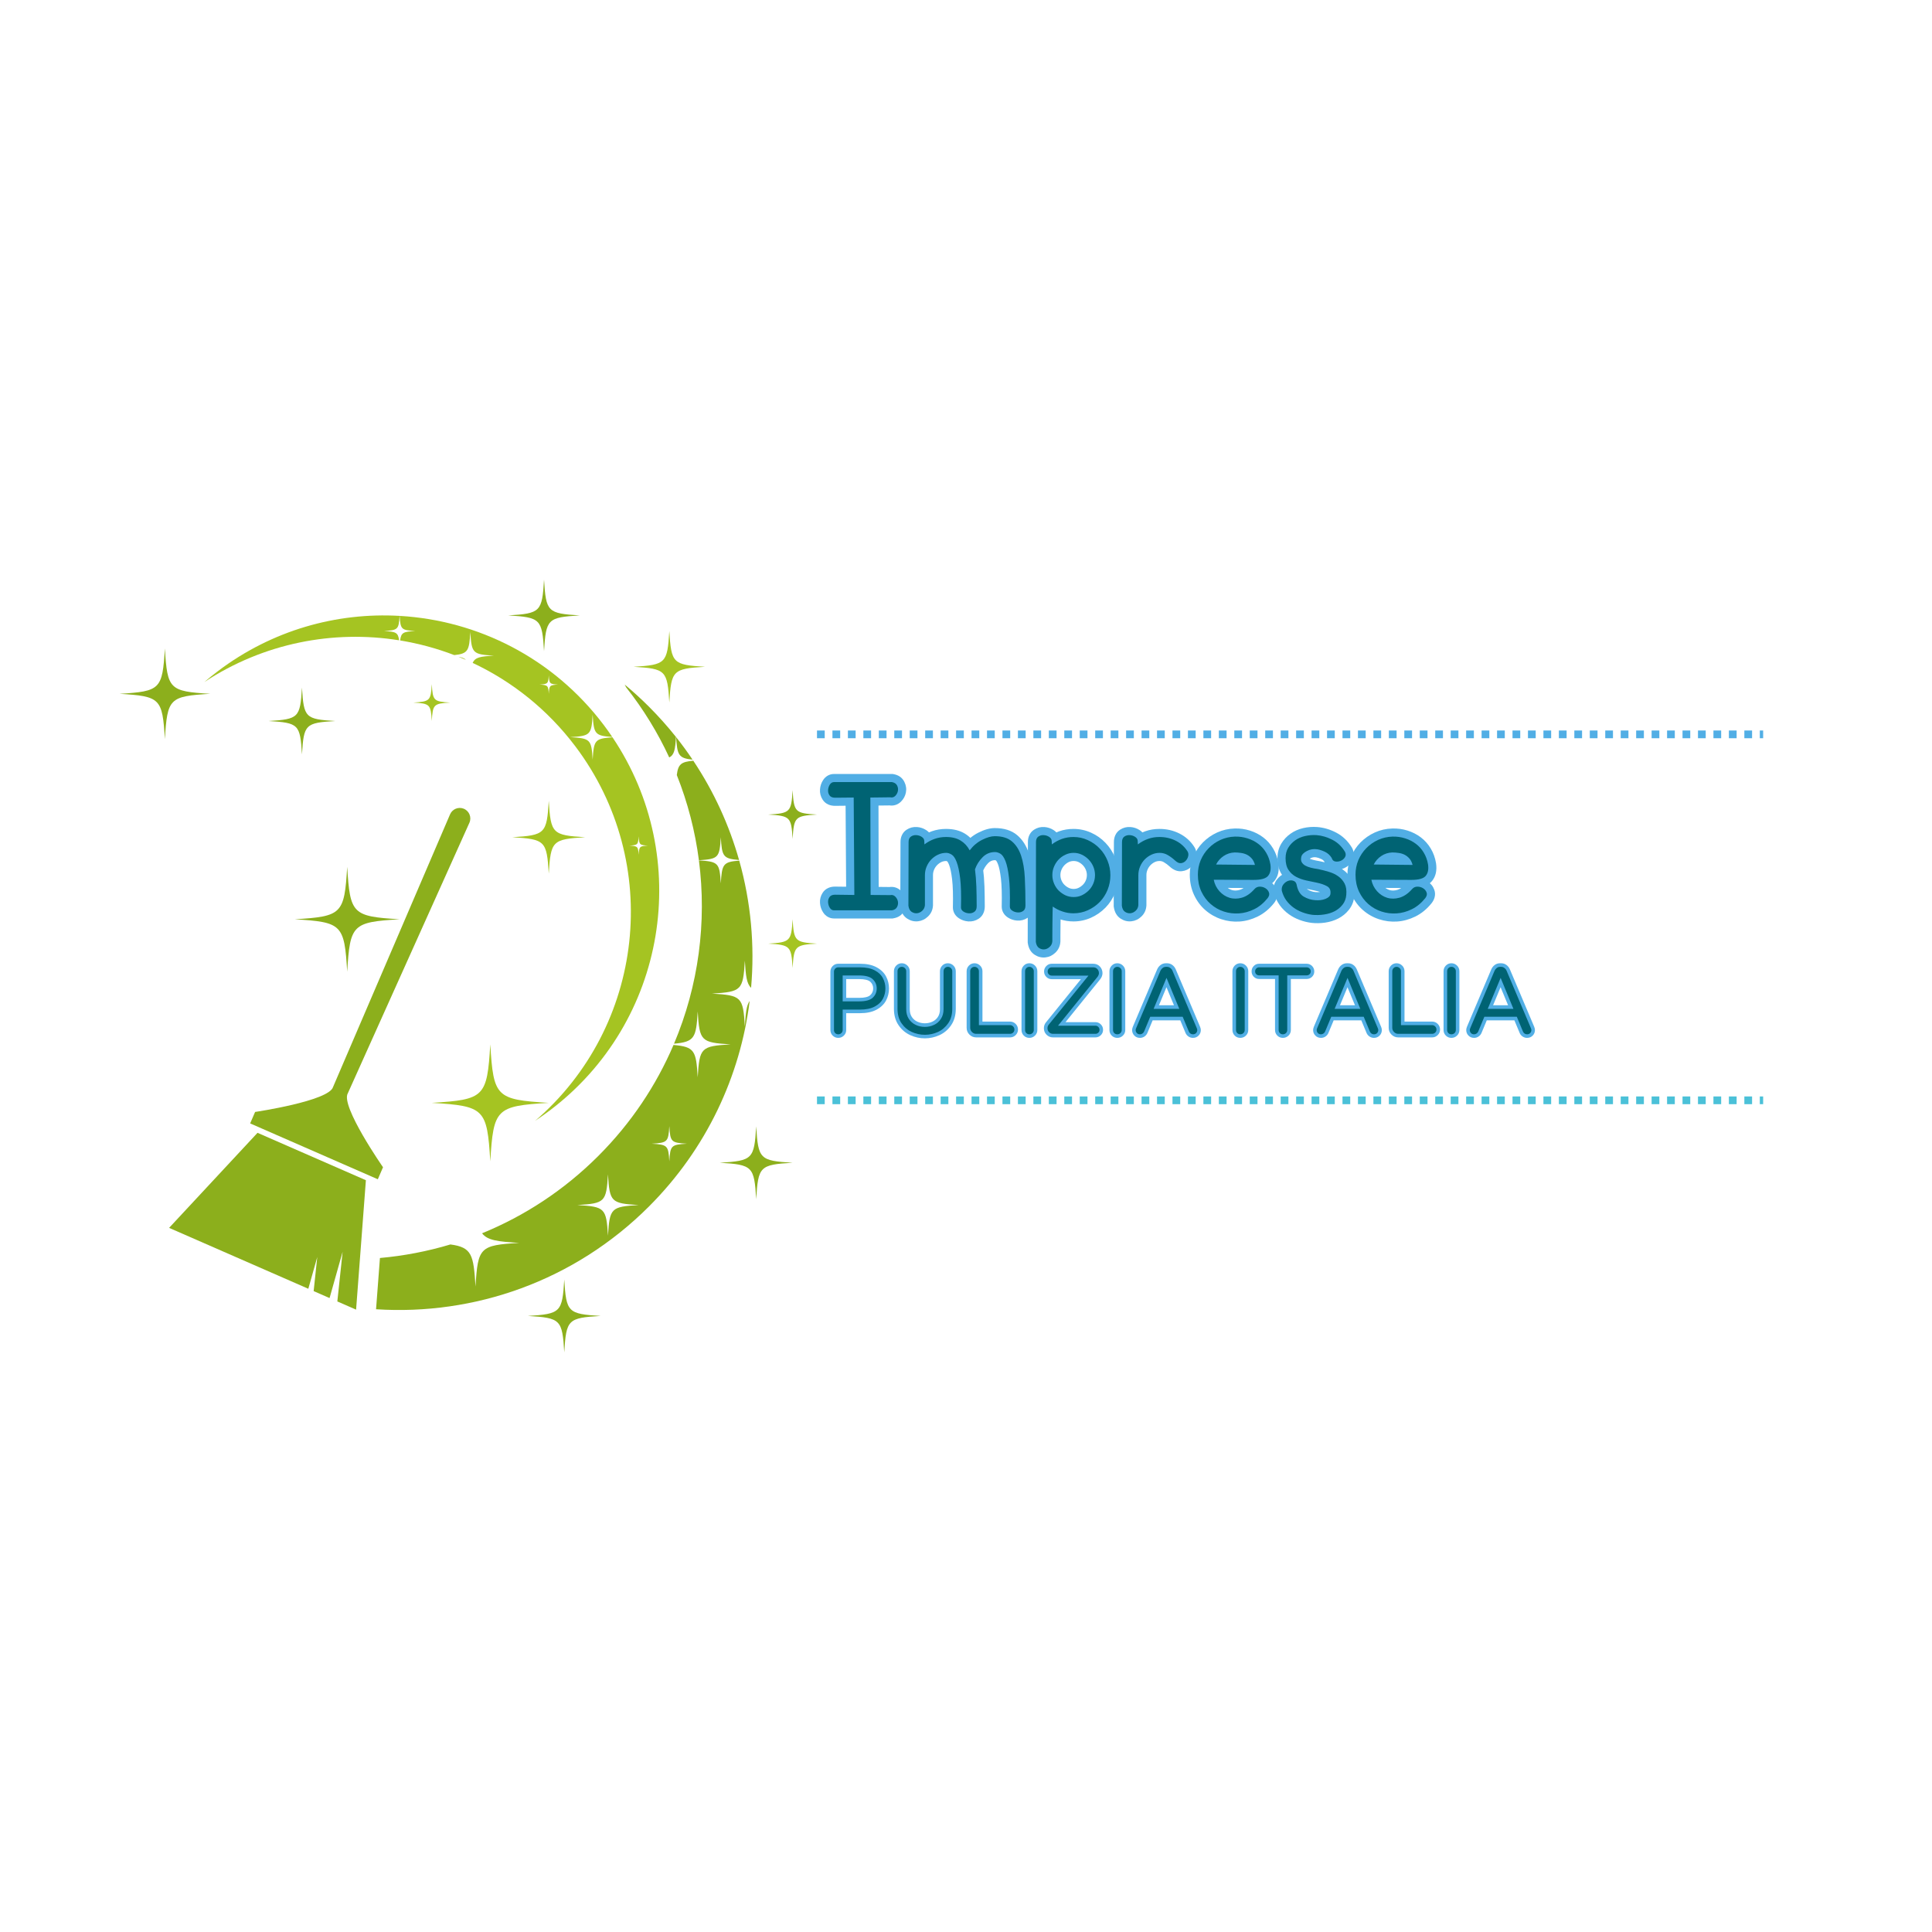 <svg xmlns="http://www.w3.org/2000/svg" xmlns:xlink="http://www.w3.org/1999/xlink" width="500" zoomAndPan="magnify" viewBox="0 0 375 375" height="500" preserveAspectRatio="xMidYMid meet" version="1.2"><defs><clipPath id="6ef9feb188"><path d="M 149.043 153.359 L 158.574 153.359 L 158.574 162.867 L 149.043 162.867 Z M 149.043 153.359 "/></clipPath><clipPath id="b281ccf81a"><path d="M 149.043 178.355 L 158.574 178.355 L 158.574 187.988 L 149.043 187.988 Z M 149.043 178.355 "/></clipPath><clipPath id="cd95590c2a"><path d="M 102.34 248.348 L 116.605 248.348 L 116.605 262.488 L 102.34 262.488 Z M 102.34 248.348 "/></clipPath><clipPath id="68be8ca6d6"><path d="M 23.203 125 L 41 125 L 41 144 L 23.203 144 Z M 23.203 125 "/></clipPath><clipPath id="c35876411d"><path d="M 98 112.5 L 113 112.5 L 113 127 L 98 127 Z M 98 112.5 "/></clipPath></defs><g id="936dd2afe6"><path style=" stroke:none;fill-rule:nonzero;fill:#a5c422;fill-opacity:1;" d="M 106.516 214.062 C 96.285 214.684 95.781 215.184 95.164 225.414 C 94.543 215.184 94.039 214.684 83.809 214.062 C 94.039 213.441 94.543 212.938 95.164 202.711 C 95.781 212.938 96.285 213.441 106.516 214.062 "/><path style=" stroke:none;fill-rule:nonzero;fill:#8caf1c;fill-opacity:1;" d="M 153.844 225.688 C 147.477 226.074 147.164 226.387 146.777 232.758 C 146.391 226.387 146.078 226.074 139.707 225.688 C 146.078 225.301 146.391 224.988 146.777 218.621 C 147.164 224.988 147.477 225.301 153.844 225.688 "/><g clip-rule="nonzero" clip-path="url(#6ef9feb188)"><path style=" stroke:none;fill-rule:nonzero;fill:#8caf1c;fill-opacity:1;" d="M 158.574 158.105 C 154.312 158.367 154.105 158.574 153.844 162.832 C 153.586 158.574 153.379 158.367 149.117 158.105 C 153.379 157.848 153.586 157.641 153.844 153.379 C 154.105 157.641 154.312 157.848 158.574 158.105 "/></g><path style=" stroke:none;fill-rule:nonzero;fill:#a5c422;fill-opacity:1;" d="M 74.539 122.477 C 77.234 122.316 77.398 122.18 77.559 119.543 C 65.363 118.84 52.863 122.293 42.348 130.227 C 41.422 130.922 40.527 131.641 39.664 132.387 C 51.168 124.809 64.68 122.234 77.465 124.281 C 77.27 122.73 76.781 122.613 74.539 122.477 "/><path style=" stroke:none;fill-rule:nonzero;fill:#a5c422;fill-opacity:1;" d="M 90.438 128.078 C 90.117 127.77 89.66 127.594 88.992 127.477 C 89.477 127.672 89.957 127.871 90.438 128.078 "/><path style=" stroke:none;fill-rule:nonzero;fill:#a5c422;fill-opacity:1;" d="M 123.961 165.926 C 123.863 164.309 123.781 164.23 122.168 164.133 C 123.781 164.035 123.863 163.953 123.961 162.34 C 124.059 163.953 124.137 164.035 125.754 164.133 C 124.137 164.23 124.059 164.309 123.961 165.926 Z M 106.516 134.668 C 106.418 133.051 106.336 132.973 104.723 132.875 C 106.336 132.777 106.418 132.699 106.516 131.082 C 106.613 132.699 106.691 132.777 108.309 132.875 C 106.691 132.973 106.613 133.051 106.516 134.668 Z M 118.887 143.113 C 115.449 143.344 115.262 143.691 115.035 147.445 C 114.797 143.512 114.602 143.316 110.668 143.078 C 114.602 142.84 114.797 142.648 115.035 138.715 C 115.262 142.453 115.449 142.812 118.844 143.043 C 118.312 142.258 117.762 141.484 117.188 140.723 C 107.352 127.676 92.695 120.414 77.57 119.543 C 77.734 122.18 77.895 122.316 80.594 122.477 C 78.336 122.617 77.855 122.73 77.664 124.312 C 81.242 124.898 84.766 125.848 88.172 127.152 C 90.891 126.883 91.07 126.254 91.289 122.688 C 91.539 126.809 91.742 127.012 95.859 127.262 C 93.262 127.418 92.223 127.559 91.746 128.672 C 99.367 132.246 106.258 137.684 111.68 144.871 C 128.746 167.512 125.082 199.32 103.879 217.543 C 104.828 216.914 105.766 216.254 106.688 215.559 C 129.469 198.387 134.617 166.504 118.887 143.113 "/><path style=" stroke:none;fill-rule:nonzero;fill:#8caf1c;fill-opacity:1;" d="M 129.898 147.02 C 130.895 146.516 131.055 145.465 131.207 143.043 C 129.59 141.012 127.844 139.051 125.961 137.168 C 124.445 135.652 122.875 134.219 121.254 132.875 C 121.352 133.055 121.441 133.234 121.535 133.414 C 124.902 137.676 127.688 142.246 129.898 147.02 "/><path style=" stroke:none;fill-rule:nonzero;fill:#8caf1c;fill-opacity:1;" d="M 129.914 225.414 C 129.727 222.332 129.574 222.18 126.492 221.992 C 129.574 221.805 129.727 221.656 129.914 218.57 C 130.102 221.656 130.254 221.805 133.336 221.992 C 130.254 222.18 130.102 222.332 129.914 225.414 Z M 118.008 239.852 C 117.684 234.488 117.418 234.223 112.055 233.898 C 117.418 233.574 117.684 233.309 118.008 227.945 C 118.332 233.309 118.598 233.574 123.961 233.898 C 118.598 234.223 118.332 234.488 118.008 239.852 Z M 144.574 199.242 C 144.227 193.488 143.941 193.203 138.188 192.855 C 143.941 192.508 144.227 192.223 144.574 186.469 C 144.75 189.398 144.914 190.91 145.785 191.734 C 146.516 183.465 145.75 175.09 143.488 167.047 C 140.32 167.289 140.133 167.754 139.906 171.469 C 139.668 167.512 139.469 167.242 135.66 167 C 137.211 178.98 135.602 191.289 130.828 202.582 C 134.859 202.223 135.117 201.41 135.426 196.324 C 135.773 202.078 136.055 202.359 141.809 202.711 C 136.055 203.059 135.773 203.34 135.426 209.098 C 135.113 203.965 134.855 203.184 130.727 202.828 C 127.383 210.648 122.523 217.977 116.141 224.359 C 109.477 231.023 101.781 236.027 93.57 239.379 C 94.609 240.762 96.617 240.992 100.781 241.242 C 93.133 241.703 92.758 242.082 92.297 249.727 C 91.918 243.531 91.602 242.109 87.426 241.547 C 82.949 242.891 78.363 243.766 73.746 244.176 L 72.992 254.125 C 92.004 255.355 111.434 248.707 125.961 234.18 C 137.16 222.98 143.676 208.871 145.512 194.289 C 144.875 195.164 144.73 196.648 144.574 199.242 "/><path style=" stroke:none;fill-rule:nonzero;fill:#8caf1c;fill-opacity:1;" d="M 139.906 162.504 C 140.133 166.203 140.32 166.68 143.453 166.922 C 141.543 160.18 138.582 153.672 134.57 147.656 C 132.207 147.875 131.625 148.316 131.367 150.438 C 133.496 155.781 134.926 161.34 135.656 166.973 C 139.469 166.73 139.668 166.465 139.906 162.504 "/><path style=" stroke:none;fill-rule:nonzero;fill:#8caf1c;fill-opacity:1;" d="M 131.234 143.078 C 131.453 146.539 131.695 147.176 134.426 147.445 C 133.426 145.957 132.363 144.5 131.234 143.078 "/><g clip-rule="nonzero" clip-path="url(#b281ccf81a)"><path style=" stroke:none;fill-rule:nonzero;fill:#a5c422;fill-opacity:1;" d="M 158.574 183.156 C 154.312 183.414 154.105 183.625 153.844 187.883 C 153.586 183.625 153.379 183.414 149.117 183.156 C 153.379 182.898 153.586 182.688 153.844 178.43 C 154.105 182.688 154.312 182.898 158.574 183.156 "/></g><path style=" stroke:none;fill-rule:nonzero;fill:#8caf1c;fill-opacity:1;" d="M 77.57 178.43 C 68.398 178.984 67.945 179.438 67.391 188.609 C 66.836 179.438 66.383 178.984 57.211 178.43 C 66.383 177.875 66.836 177.422 67.391 168.25 C 67.945 177.422 68.398 177.875 77.57 178.43 "/><g clip-rule="nonzero" clip-path="url(#cd95590c2a)"><path style=" stroke:none;fill-rule:nonzero;fill:#8caf1c;fill-opacity:1;" d="M 116.59 255.422 C 110.223 255.809 109.91 256.121 109.523 262.488 C 109.137 256.121 108.824 255.809 102.453 255.422 C 108.824 255.035 109.137 254.723 109.523 248.352 C 109.91 254.723 110.223 255.035 116.59 255.422 "/></g><path style=" stroke:none;fill-rule:nonzero;fill:#a5c422;fill-opacity:1;" d="M 113.582 162.504 C 107.215 162.891 106.902 163.203 106.516 169.574 C 106.129 163.203 105.816 162.891 99.445 162.504 C 105.816 162.117 106.129 161.805 106.516 155.434 C 106.902 161.805 107.215 162.117 113.582 162.504 "/><path style=" stroke:none;fill-rule:nonzero;fill:#8caf1c;fill-opacity:1;" d="M 65.098 139.949 C 59.254 140.301 58.965 140.59 58.613 146.434 C 58.258 140.59 57.969 140.301 52.125 139.949 C 57.969 139.594 58.258 139.305 58.613 133.461 C 58.965 139.305 59.254 139.594 65.098 139.949 "/><path style=" stroke:none;fill-rule:nonzero;fill:#a5c422;fill-opacity:1;" d="M 87.387 136.367 C 84.164 136.562 84.004 136.719 83.809 139.945 C 83.613 136.719 83.457 136.562 80.23 136.367 C 83.457 136.172 83.613 136.012 83.809 132.789 C 84.004 136.012 84.164 136.172 87.387 136.367 "/><g clip-rule="nonzero" clip-path="url(#68be8ca6d6)"><path style=" stroke:none;fill-rule:nonzero;fill:#8caf1c;fill-opacity:1;" d="M 40.805 134.668 C 32.875 135.148 32.484 135.539 32.004 143.469 C 31.523 135.539 31.133 135.148 23.203 134.668 C 31.133 134.188 31.523 133.801 32.004 125.867 C 32.484 133.801 32.875 134.188 40.805 134.668 "/></g><g clip-rule="nonzero" clip-path="url(#c35876411d)"><path style=" stroke:none;fill-rule:nonzero;fill:#8caf1c;fill-opacity:1;" d="M 112.539 119.453 C 106.285 119.832 105.977 120.141 105.598 126.395 C 105.219 120.141 104.91 119.832 98.652 119.453 C 104.91 119.07 105.219 118.766 105.598 112.508 C 105.977 118.766 106.285 119.07 112.539 119.453 "/></g><path style=" stroke:none;fill-rule:nonzero;fill:#a5c422;fill-opacity:1;" d="M 136.855 129.422 C 130.602 129.801 130.293 130.109 129.914 136.367 C 129.535 130.109 129.227 129.801 122.969 129.422 C 129.227 129.043 129.535 128.734 129.914 122.477 C 130.293 128.734 130.602 129.043 136.855 129.422 "/><path style=" stroke:none;fill-rule:nonzero;fill:#8caf1c;fill-opacity:1;" d="M 61.582 243.984 L 60.879 250.602 L 63.969 251.953 L 66.504 242.965 L 65.477 252.609 L 69.117 254.203 L 71.02 229.078 L 49.984 219.879 L 32.824 238.328 L 59.844 250.148 L 61.582 243.984 "/><path style=" stroke:none;fill-rule:nonzero;fill:#8caf1c;fill-opacity:1;" d="M 67.512 212.211 L 91.109 159.703 C 91.594 158.625 91.066 157.363 89.957 156.949 C 88.934 156.566 87.789 157.055 87.359 158.059 L 64.648 210.977 C 63.891 213.703 49.516 215.828 49.516 215.828 L 48.555 218.055 L 73.336 228.895 L 74.344 226.559 C 74.344 226.559 66.043 214.633 67.512 212.211 "/><g style="fill:#51aee5;fill-opacity:1;"><g transform="translate(160.077, 200.664)"><path style="stroke:none" d="M 2.625 0.785 C 2.199 0.785 1.84 0.637 1.543 0.344 C 1.25 0.047 1.102 -0.312 1.102 -0.738 L 1.102 -12.059 C 1.102 -12.48 1.246 -12.84 1.535 -13.141 C 1.832 -13.449 2.195 -13.602 2.625 -13.602 L 6.844 -13.602 C 8.129 -13.602 9.195 -13.379 10.035 -12.93 C 10.902 -12.469 11.527 -11.863 11.914 -11.121 C 12.289 -10.406 12.477 -9.633 12.477 -8.805 C 12.477 -7.977 12.289 -7.203 11.914 -6.484 C 11.527 -5.742 10.902 -5.141 10.035 -4.676 C 9.195 -4.227 8.129 -4.004 6.844 -4.004 L 3.477 -4.004 L 3.477 -4.699 L 4.172 -4.699 L 4.172 -0.738 C 4.172 -0.309 4.016 0.055 3.707 0.352 C 3.406 0.641 3.047 0.785 2.625 0.785 Z M 2.625 -0.602 C 2.676 -0.602 2.715 -0.617 2.746 -0.648 C 2.77 -0.672 2.785 -0.703 2.785 -0.738 L 2.785 -5.391 L 6.844 -5.391 C 7.898 -5.391 8.746 -5.562 9.383 -5.902 C 9.996 -6.23 10.43 -6.637 10.684 -7.125 C 10.953 -7.641 11.086 -8.203 11.086 -8.805 C 11.086 -9.406 10.953 -9.965 10.684 -10.48 C 10.43 -10.969 9.996 -11.379 9.383 -11.707 C 8.746 -12.047 7.898 -12.215 6.844 -12.215 L 2.625 -12.215 C 2.59 -12.215 2.559 -12.203 2.535 -12.18 C 2.504 -12.148 2.488 -12.105 2.488 -12.059 L 2.488 -0.738 C 2.488 -0.695 2.5 -0.664 2.523 -0.637 C 2.551 -0.613 2.582 -0.602 2.625 -0.602 Z M 6.676 -6.98 C 7.75 -6.98 8.477 -7.16 8.855 -7.516 C 9.223 -7.859 9.406 -8.289 9.406 -8.805 C 9.406 -9.32 9.223 -9.75 8.855 -10.094 C 8.477 -10.449 7.75 -10.625 6.676 -10.625 L 3.477 -10.625 L 3.477 -11.32 L 4.172 -11.32 L 4.172 -6.289 L 3.477 -6.289 L 3.477 -6.98 Z M 6.676 -5.594 L 2.785 -5.594 L 2.785 -12.012 L 6.676 -12.012 C 8.117 -12.012 9.16 -11.711 9.805 -11.102 C 10.465 -10.484 10.793 -9.719 10.793 -8.805 C 10.793 -7.887 10.465 -7.121 9.805 -6.504 C 9.16 -5.898 8.117 -5.594 6.676 -5.594 Z M 6.676 -5.594 "/></g></g><g style="fill:#51aee5;fill-opacity:1;"><g transform="translate(172.504, 200.664)"><path style="stroke:none" d="M 7.008 0.879 C 6.035 0.879 5.094 0.672 4.188 0.262 C 3.258 -0.16 2.496 -0.805 1.906 -1.672 C 1.309 -2.547 1.008 -3.605 1.008 -4.844 L 1.008 -12.152 C 1.008 -12.57 1.152 -12.934 1.441 -13.234 C 1.738 -13.543 2.102 -13.695 2.535 -13.695 C 2.961 -13.695 3.324 -13.543 3.625 -13.242 C 3.926 -12.941 4.078 -12.578 4.078 -12.152 L 4.078 -4.789 C 4.078 -4.188 4.211 -3.688 4.473 -3.285 C 4.742 -2.875 5.094 -2.57 5.527 -2.367 C 5.988 -2.152 6.484 -2.043 7.008 -2.043 C 7.535 -2.043 8.031 -2.152 8.492 -2.367 C 8.926 -2.57 9.277 -2.875 9.547 -3.285 C 9.809 -3.688 9.941 -4.188 9.941 -4.789 L 9.941 -12.152 C 9.941 -12.57 10.086 -12.934 10.375 -13.234 C 10.672 -13.543 11.035 -13.695 11.469 -13.695 C 11.895 -13.695 12.258 -13.543 12.559 -13.242 C 12.859 -12.941 13.012 -12.578 13.012 -12.152 L 13.012 -4.844 C 13.012 -3.605 12.711 -2.547 12.113 -1.672 C 11.523 -0.805 10.762 -0.16 9.832 0.262 C 8.926 0.672 7.984 0.879 7.008 0.879 Z M 7.008 -0.508 C 7.785 -0.508 8.535 -0.672 9.258 -1 C 9.953 -1.316 10.523 -1.801 10.969 -2.453 C 11.406 -3.094 11.625 -3.891 11.625 -4.844 L 11.625 -12.152 C 11.625 -12.195 11.609 -12.23 11.578 -12.262 C 11.547 -12.293 11.508 -12.309 11.469 -12.309 C 11.43 -12.309 11.398 -12.297 11.375 -12.27 C 11.344 -12.238 11.328 -12.199 11.328 -12.152 L 11.328 -4.789 C 11.328 -3.914 11.121 -3.156 10.707 -2.523 C 10.297 -1.895 9.754 -1.426 9.078 -1.109 C 8.43 -0.809 7.742 -0.656 7.008 -0.656 C 6.277 -0.656 5.59 -0.809 4.941 -1.109 C 4.266 -1.426 3.723 -1.895 3.312 -2.523 C 2.898 -3.156 2.691 -3.914 2.691 -4.789 L 2.691 -12.152 C 2.691 -12.195 2.676 -12.23 2.645 -12.262 C 2.613 -12.293 2.578 -12.309 2.535 -12.309 C 2.496 -12.309 2.465 -12.297 2.441 -12.27 C 2.41 -12.238 2.395 -12.199 2.395 -12.152 L 2.395 -4.844 C 2.395 -3.891 2.613 -3.094 3.051 -2.453 C 3.496 -1.801 4.066 -1.316 4.762 -1 C 5.484 -0.672 6.234 -0.508 7.008 -0.508 Z M 7.008 -0.508 "/></g></g><g style="fill:#51aee5;fill-opacity:1;"><g transform="translate(186.521, 200.664)"><path style="stroke:none" d="M 2.961 0.695 C 2.445 0.695 2.008 0.512 1.645 0.148 C 1.281 -0.215 1.102 -0.652 1.102 -1.164 L 1.102 -12.152 C 1.102 -12.57 1.246 -12.934 1.535 -13.234 C 1.832 -13.543 2.195 -13.695 2.625 -13.695 C 3.051 -13.695 3.414 -13.543 3.719 -13.242 C 4.02 -12.941 4.172 -12.578 4.172 -12.152 L 4.172 -1.684 L 3.477 -1.684 L 3.477 -2.375 L 9.523 -2.375 C 9.949 -2.375 10.316 -2.227 10.617 -1.926 C 10.918 -1.621 11.07 -1.258 11.07 -0.832 C 11.07 -0.402 10.914 -0.039 10.605 0.258 C 10.305 0.551 9.945 0.695 9.523 0.695 Z M 2.961 -0.695 L 9.523 -0.695 C 9.574 -0.695 9.613 -0.711 9.645 -0.738 C 9.668 -0.766 9.684 -0.793 9.684 -0.832 C 9.684 -0.875 9.668 -0.91 9.637 -0.941 C 9.605 -0.973 9.566 -0.988 9.523 -0.988 L 2.785 -0.988 L 2.785 -12.152 C 2.785 -12.195 2.77 -12.23 2.738 -12.262 C 2.707 -12.293 2.668 -12.309 2.625 -12.309 C 2.59 -12.309 2.559 -12.297 2.535 -12.27 C 2.504 -12.238 2.488 -12.199 2.488 -12.152 L 2.488 -1.164 C 2.488 -1.035 2.535 -0.926 2.625 -0.832 C 2.719 -0.738 2.832 -0.695 2.961 -0.695 Z M 2.961 -0.695 "/></g></g><g style="fill:#51aee5;fill-opacity:1;"><g transform="translate(197.173, 200.664)"><path style="stroke:none" d="M 2.625 0.785 C 2.199 0.785 1.84 0.637 1.543 0.344 C 1.25 0.047 1.102 -0.312 1.102 -0.738 L 1.102 -12.152 C 1.102 -12.57 1.246 -12.934 1.535 -13.234 C 1.832 -13.543 2.195 -13.695 2.625 -13.695 C 3.051 -13.695 3.414 -13.543 3.719 -13.242 C 4.02 -12.941 4.172 -12.578 4.172 -12.152 L 4.172 -0.738 C 4.172 -0.309 4.016 0.055 3.707 0.352 C 3.406 0.641 3.047 0.785 2.625 0.785 Z M 2.625 -0.602 C 2.676 -0.602 2.715 -0.617 2.746 -0.648 C 2.77 -0.672 2.785 -0.703 2.785 -0.738 L 2.785 -12.152 C 2.785 -12.195 2.77 -12.23 2.738 -12.262 C 2.707 -12.293 2.668 -12.309 2.625 -12.309 C 2.59 -12.309 2.559 -12.297 2.535 -12.27 C 2.504 -12.238 2.488 -12.199 2.488 -12.152 L 2.488 -0.738 C 2.488 -0.695 2.5 -0.664 2.523 -0.637 C 2.551 -0.613 2.582 -0.602 2.625 -0.602 Z M 2.625 -0.602 "/></g></g><g style="fill:#51aee5;fill-opacity:1;"><g transform="translate(202.443, 200.664)"><path style="stroke:none" d="M 1.941 0.695 C 1.453 0.695 1.039 0.52 0.691 0.176 C 0.348 -0.168 0.176 -0.586 0.176 -1.074 C 0.176 -1.508 0.301 -1.879 0.551 -2.191 L 8.281 -11.738 L 8.82 -11.301 L 8.82 -10.605 L 1.703 -10.605 C 1.289 -10.605 0.938 -10.75 0.648 -11.043 C 0.355 -11.332 0.211 -11.684 0.211 -12.098 C 0.211 -12.504 0.355 -12.855 0.637 -13.148 C 0.93 -13.453 1.281 -13.602 1.703 -13.602 L 9.727 -13.602 C 10.277 -13.602 10.723 -13.418 11.062 -13.047 C 11.387 -12.691 11.551 -12.262 11.551 -11.762 C 11.551 -11.547 11.504 -11.332 11.414 -11.113 C 11.332 -10.906 11.219 -10.723 11.082 -10.566 L 10.562 -11.023 L 11.102 -10.586 L 3.461 -1.137 L 2.922 -1.57 L 2.922 -2.266 L 10.172 -2.266 C 10.586 -2.266 10.938 -2.121 11.227 -1.832 C 11.516 -1.543 11.66 -1.191 11.66 -0.777 C 11.66 -0.359 11.512 -0.008 11.215 0.277 C 10.93 0.555 10.582 0.695 10.172 0.695 Z M 1.941 -0.695 L 10.172 -0.695 C 10.207 -0.695 10.234 -0.703 10.258 -0.723 C 10.27 -0.734 10.273 -0.754 10.273 -0.777 C 10.273 -0.809 10.266 -0.832 10.246 -0.852 C 10.227 -0.867 10.203 -0.879 10.172 -0.879 L 1.469 -0.879 L 10.031 -11.469 L 10.039 -11.48 C 10.074 -11.52 10.105 -11.574 10.133 -11.637 C 10.152 -11.688 10.164 -11.73 10.164 -11.762 C 10.164 -11.902 10.121 -12.02 10.039 -12.109 C 9.973 -12.18 9.871 -12.215 9.727 -12.215 L 1.703 -12.215 C 1.676 -12.215 1.656 -12.207 1.637 -12.188 C 1.613 -12.164 1.602 -12.133 1.602 -12.098 C 1.602 -12.066 1.609 -12.039 1.629 -12.023 C 1.648 -12.004 1.672 -11.996 1.703 -11.996 L 10.277 -11.996 L 1.633 -1.324 C 1.586 -1.266 1.562 -1.184 1.562 -1.074 C 1.562 -0.969 1.602 -0.879 1.676 -0.805 C 1.75 -0.73 1.836 -0.695 1.941 -0.695 Z M 1.941 -0.695 "/></g></g><g style="fill:#51aee5;fill-opacity:1;"><g transform="translate(214.241, 200.664)"><path style="stroke:none" d="M 2.625 0.785 C 2.199 0.785 1.84 0.637 1.543 0.344 C 1.25 0.047 1.102 -0.312 1.102 -0.738 L 1.102 -12.152 C 1.102 -12.57 1.246 -12.934 1.535 -13.234 C 1.832 -13.543 2.195 -13.695 2.625 -13.695 C 3.051 -13.695 3.414 -13.543 3.719 -13.242 C 4.02 -12.941 4.172 -12.578 4.172 -12.152 L 4.172 -0.738 C 4.172 -0.309 4.016 0.055 3.707 0.352 C 3.406 0.641 3.047 0.785 2.625 0.785 Z M 2.625 -0.602 C 2.676 -0.602 2.715 -0.617 2.746 -0.648 C 2.77 -0.672 2.785 -0.703 2.785 -0.738 L 2.785 -12.152 C 2.785 -12.195 2.77 -12.23 2.738 -12.262 C 2.707 -12.293 2.668 -12.309 2.625 -12.309 C 2.59 -12.309 2.559 -12.297 2.535 -12.27 C 2.504 -12.238 2.488 -12.199 2.488 -12.152 L 2.488 -0.738 C 2.488 -0.695 2.5 -0.664 2.523 -0.637 C 2.551 -0.613 2.582 -0.602 2.625 -0.602 Z M 2.625 -0.602 "/></g></g><g style="fill:#51aee5;fill-opacity:1;"><g transform="translate(219.511, 200.664)"><path style="stroke:none" d="M 1.758 0.785 C 1.312 0.785 0.945 0.637 0.656 0.332 C 0.371 0.039 0.23 -0.32 0.23 -0.738 C 0.23 -0.93 0.281 -1.145 0.375 -1.375 L 5.094 -12.516 C 5.242 -12.848 5.449 -13.121 5.719 -13.332 C 6.023 -13.574 6.387 -13.695 6.805 -13.695 L 6.992 -13.695 C 7.41 -13.695 7.773 -13.574 8.078 -13.332 C 8.348 -13.121 8.555 -12.852 8.699 -12.527 L 13.418 -1.379 C 13.516 -1.145 13.566 -0.93 13.566 -0.738 C 13.566 -0.32 13.426 0.039 13.141 0.332 C 12.852 0.637 12.484 0.785 12.039 0.785 C 11.73 0.785 11.445 0.703 11.191 0.535 C 10.938 0.371 10.746 0.148 10.613 -0.133 L 10.609 -0.148 L 9.402 -3.043 L 10.043 -3.312 L 10.043 -2.617 L 3.754 -2.617 L 3.754 -3.312 L 4.395 -3.043 L 3.188 -0.148 L 3.184 -0.133 C 3.051 0.148 2.859 0.371 2.609 0.535 C 2.352 0.703 2.066 0.785 1.758 0.785 Z M 1.758 -0.602 C 1.793 -0.602 1.824 -0.609 1.852 -0.629 C 1.879 -0.648 1.902 -0.676 1.922 -0.715 L 2.551 -0.426 L 1.91 -0.691 L 3.293 -4.004 L 10.504 -4.004 L 11.887 -0.691 L 11.246 -0.426 L 11.875 -0.715 C 11.895 -0.676 11.918 -0.648 11.949 -0.629 C 11.973 -0.609 12.004 -0.602 12.039 -0.602 C 12.09 -0.602 12.125 -0.609 12.141 -0.629 C 12.168 -0.656 12.18 -0.691 12.18 -0.738 L 12.176 -0.738 C 12.168 -0.766 12.156 -0.801 12.141 -0.84 L 7.43 -11.961 C 7.379 -12.078 7.305 -12.176 7.215 -12.246 C 7.164 -12.289 7.09 -12.309 6.992 -12.309 L 6.805 -12.309 C 6.707 -12.309 6.633 -12.289 6.582 -12.246 C 6.492 -12.176 6.422 -12.082 6.371 -11.973 L 1.656 -0.844 C 1.641 -0.801 1.629 -0.766 1.621 -0.738 L 1.617 -0.738 C 1.617 -0.691 1.633 -0.656 1.656 -0.629 C 1.672 -0.609 1.707 -0.602 1.758 -0.602 Z M 4.402 -5.539 L 9.395 -5.539 L 9.395 -4.844 L 8.754 -4.578 L 6.258 -10.59 L 6.898 -10.855 L 7.539 -10.59 L 5.043 -4.578 L 4.402 -4.844 Z M 3.363 -4.152 L 6.898 -12.664 L 10.434 -4.152 Z M 3.363 -4.152 "/></g></g><g style="fill:#51aee5;fill-opacity:1;"><g transform="translate(233.307, 200.664)"><path style="stroke:none" d=""/></g></g><g style="fill:#51aee5;fill-opacity:1;"><g transform="translate(238.114, 200.664)"><path style="stroke:none" d="M 2.625 0.785 C 2.199 0.785 1.84 0.637 1.543 0.344 C 1.25 0.047 1.102 -0.312 1.102 -0.738 L 1.102 -12.152 C 1.102 -12.57 1.246 -12.934 1.535 -13.234 C 1.832 -13.543 2.195 -13.695 2.625 -13.695 C 3.051 -13.695 3.414 -13.543 3.719 -13.242 C 4.02 -12.941 4.172 -12.578 4.172 -12.152 L 4.172 -0.738 C 4.172 -0.309 4.016 0.055 3.707 0.352 C 3.406 0.641 3.047 0.785 2.625 0.785 Z M 2.625 -0.602 C 2.676 -0.602 2.715 -0.617 2.746 -0.648 C 2.77 -0.672 2.785 -0.703 2.785 -0.738 L 2.785 -12.152 C 2.785 -12.195 2.77 -12.23 2.738 -12.262 C 2.707 -12.293 2.668 -12.309 2.625 -12.309 C 2.59 -12.309 2.559 -12.297 2.535 -12.27 C 2.504 -12.238 2.488 -12.199 2.488 -12.152 L 2.488 -0.738 C 2.488 -0.695 2.5 -0.664 2.523 -0.637 C 2.551 -0.613 2.582 -0.602 2.625 -0.602 Z M 2.625 -0.602 "/></g></g><g style="fill:#51aee5;fill-opacity:1;"><g transform="translate(243.385, 200.664)"><path style="stroke:none" d="M 5.621 0.785 C 5.195 0.785 4.836 0.637 4.539 0.344 C 4.246 0.047 4.098 -0.312 4.098 -0.738 L 4.098 -11.336 L 4.789 -11.336 L 4.789 -10.645 L 1.016 -10.645 C 0.605 -10.645 0.254 -10.785 -0.027 -11.07 C -0.312 -11.352 -0.453 -11.699 -0.453 -12.113 C -0.453 -12.523 -0.316 -12.871 -0.039 -13.16 C 0.246 -13.457 0.598 -13.602 1.016 -13.602 L 10.227 -13.602 C 10.641 -13.602 10.992 -13.457 11.281 -13.168 C 11.57 -12.879 11.715 -12.527 11.715 -12.113 C 11.715 -11.695 11.57 -11.344 11.273 -11.059 C 10.984 -10.781 10.637 -10.645 10.227 -10.645 L 6.473 -10.645 L 6.473 -11.336 L 7.168 -11.336 L 7.168 -0.738 C 7.168 -0.309 7.012 0.055 6.703 0.352 C 6.402 0.641 6.043 0.785 5.621 0.785 Z M 5.621 -0.602 C 5.672 -0.602 5.711 -0.617 5.742 -0.648 C 5.766 -0.672 5.781 -0.703 5.781 -0.738 L 5.781 -12.031 L 10.227 -12.031 C 10.262 -12.031 10.293 -12.039 10.312 -12.059 C 10.324 -12.07 10.328 -12.09 10.328 -12.113 C 10.328 -12.145 10.32 -12.168 10.301 -12.188 C 10.281 -12.207 10.258 -12.215 10.227 -12.215 L 1.016 -12.215 C 0.992 -12.215 0.973 -12.211 0.961 -12.199 C 0.945 -12.18 0.934 -12.148 0.934 -12.113 C 0.934 -12.082 0.941 -12.062 0.953 -12.051 C 0.965 -12.039 0.988 -12.031 1.016 -12.031 L 5.484 -12.031 L 5.484 -0.738 C 5.484 -0.695 5.496 -0.664 5.52 -0.637 C 5.547 -0.613 5.578 -0.602 5.621 -0.602 Z M 5.621 -0.602 "/></g></g><g style="fill:#51aee5;fill-opacity:1;"><g transform="translate(254.647, 200.664)"><path style="stroke:none" d="M 1.758 0.785 C 1.312 0.785 0.945 0.637 0.656 0.332 C 0.371 0.039 0.23 -0.32 0.23 -0.738 C 0.23 -0.93 0.281 -1.145 0.375 -1.375 L 5.094 -12.516 C 5.242 -12.848 5.449 -13.121 5.719 -13.332 C 6.023 -13.574 6.387 -13.695 6.805 -13.695 L 6.992 -13.695 C 7.41 -13.695 7.773 -13.574 8.078 -13.332 C 8.348 -13.121 8.555 -12.852 8.699 -12.527 L 13.418 -1.379 C 13.516 -1.145 13.566 -0.93 13.566 -0.738 C 13.566 -0.32 13.426 0.039 13.141 0.332 C 12.852 0.637 12.484 0.785 12.039 0.785 C 11.73 0.785 11.445 0.703 11.191 0.535 C 10.938 0.371 10.746 0.148 10.613 -0.133 L 10.609 -0.148 L 9.402 -3.043 L 10.043 -3.312 L 10.043 -2.617 L 3.754 -2.617 L 3.754 -3.312 L 4.395 -3.043 L 3.188 -0.148 L 3.184 -0.133 C 3.051 0.148 2.859 0.371 2.609 0.535 C 2.352 0.703 2.066 0.785 1.758 0.785 Z M 1.758 -0.602 C 1.793 -0.602 1.824 -0.609 1.852 -0.629 C 1.879 -0.648 1.902 -0.676 1.922 -0.715 L 2.551 -0.426 L 1.91 -0.691 L 3.293 -4.004 L 10.504 -4.004 L 11.887 -0.691 L 11.246 -0.426 L 11.875 -0.715 C 11.895 -0.676 11.918 -0.648 11.949 -0.629 C 11.973 -0.609 12.004 -0.602 12.039 -0.602 C 12.09 -0.602 12.125 -0.609 12.141 -0.629 C 12.168 -0.656 12.18 -0.691 12.18 -0.738 L 12.176 -0.738 C 12.168 -0.766 12.156 -0.801 12.141 -0.84 L 7.43 -11.961 C 7.379 -12.078 7.305 -12.176 7.215 -12.246 C 7.164 -12.289 7.09 -12.309 6.992 -12.309 L 6.805 -12.309 C 6.707 -12.309 6.633 -12.289 6.582 -12.246 C 6.492 -12.176 6.422 -12.082 6.371 -11.973 L 1.656 -0.844 C 1.641 -0.801 1.629 -0.766 1.621 -0.738 L 1.617 -0.738 C 1.617 -0.691 1.633 -0.656 1.656 -0.629 C 1.672 -0.609 1.707 -0.602 1.758 -0.602 Z M 4.402 -5.539 L 9.395 -5.539 L 9.395 -4.844 L 8.754 -4.578 L 6.258 -10.59 L 6.898 -10.855 L 7.539 -10.59 L 5.043 -4.578 L 4.402 -4.844 Z M 3.363 -4.152 L 6.898 -12.664 L 10.434 -4.152 Z M 3.363 -4.152 "/></g></g><g style="fill:#51aee5;fill-opacity:1;"><g transform="translate(268.442, 200.664)"><path style="stroke:none" d="M 2.961 0.695 C 2.445 0.695 2.008 0.512 1.645 0.148 C 1.281 -0.215 1.102 -0.652 1.102 -1.164 L 1.102 -12.152 C 1.102 -12.57 1.246 -12.934 1.535 -13.234 C 1.832 -13.543 2.195 -13.695 2.625 -13.695 C 3.051 -13.695 3.414 -13.543 3.719 -13.242 C 4.02 -12.941 4.172 -12.578 4.172 -12.152 L 4.172 -1.684 L 3.477 -1.684 L 3.477 -2.375 L 9.523 -2.375 C 9.949 -2.375 10.316 -2.227 10.617 -1.926 C 10.918 -1.621 11.07 -1.258 11.07 -0.832 C 11.07 -0.402 10.914 -0.039 10.605 0.258 C 10.305 0.551 9.945 0.695 9.523 0.695 Z M 2.961 -0.695 L 9.523 -0.695 C 9.574 -0.695 9.613 -0.711 9.645 -0.738 C 9.668 -0.766 9.684 -0.793 9.684 -0.832 C 9.684 -0.875 9.668 -0.91 9.637 -0.941 C 9.605 -0.973 9.566 -0.988 9.523 -0.988 L 2.785 -0.988 L 2.785 -12.152 C 2.785 -12.195 2.77 -12.23 2.738 -12.262 C 2.707 -12.293 2.668 -12.309 2.625 -12.309 C 2.59 -12.309 2.559 -12.297 2.535 -12.27 C 2.504 -12.238 2.488 -12.199 2.488 -12.152 L 2.488 -1.164 C 2.488 -1.035 2.535 -0.926 2.625 -0.832 C 2.719 -0.738 2.832 -0.695 2.961 -0.695 Z M 2.961 -0.695 "/></g></g><g style="fill:#51aee5;fill-opacity:1;"><g transform="translate(279.093, 200.664)"><path style="stroke:none" d="M 2.625 0.785 C 2.199 0.785 1.84 0.637 1.543 0.344 C 1.25 0.047 1.102 -0.312 1.102 -0.738 L 1.102 -12.152 C 1.102 -12.57 1.246 -12.934 1.535 -13.234 C 1.832 -13.543 2.195 -13.695 2.625 -13.695 C 3.051 -13.695 3.414 -13.543 3.719 -13.242 C 4.02 -12.941 4.172 -12.578 4.172 -12.152 L 4.172 -0.738 C 4.172 -0.309 4.016 0.055 3.707 0.352 C 3.406 0.641 3.047 0.785 2.625 0.785 Z M 2.625 -0.602 C 2.676 -0.602 2.715 -0.617 2.746 -0.648 C 2.77 -0.672 2.785 -0.703 2.785 -0.738 L 2.785 -12.152 C 2.785 -12.195 2.77 -12.23 2.738 -12.262 C 2.707 -12.293 2.668 -12.309 2.625 -12.309 C 2.59 -12.309 2.559 -12.297 2.535 -12.27 C 2.504 -12.238 2.488 -12.199 2.488 -12.152 L 2.488 -0.738 C 2.488 -0.695 2.5 -0.664 2.523 -0.637 C 2.551 -0.613 2.582 -0.602 2.625 -0.602 Z M 2.625 -0.602 "/></g></g><g style="fill:#51aee5;fill-opacity:1;"><g transform="translate(284.364, 200.664)"><path style="stroke:none" d="M 1.758 0.785 C 1.312 0.785 0.945 0.637 0.656 0.332 C 0.371 0.039 0.23 -0.32 0.23 -0.738 C 0.23 -0.93 0.281 -1.145 0.375 -1.375 L 5.094 -12.516 C 5.242 -12.848 5.449 -13.121 5.719 -13.332 C 6.023 -13.574 6.387 -13.695 6.805 -13.695 L 6.992 -13.695 C 7.41 -13.695 7.773 -13.574 8.078 -13.332 C 8.348 -13.121 8.555 -12.852 8.699 -12.527 L 13.418 -1.379 C 13.516 -1.145 13.566 -0.93 13.566 -0.738 C 13.566 -0.32 13.426 0.039 13.141 0.332 C 12.852 0.637 12.484 0.785 12.039 0.785 C 11.73 0.785 11.445 0.703 11.191 0.535 C 10.938 0.371 10.746 0.148 10.613 -0.133 L 10.609 -0.148 L 9.402 -3.043 L 10.043 -3.312 L 10.043 -2.617 L 3.754 -2.617 L 3.754 -3.312 L 4.395 -3.043 L 3.188 -0.148 L 3.184 -0.133 C 3.051 0.148 2.859 0.371 2.609 0.535 C 2.352 0.703 2.066 0.785 1.758 0.785 Z M 1.758 -0.602 C 1.793 -0.602 1.824 -0.609 1.852 -0.629 C 1.879 -0.648 1.902 -0.676 1.922 -0.715 L 2.551 -0.426 L 1.91 -0.691 L 3.293 -4.004 L 10.504 -4.004 L 11.887 -0.691 L 11.246 -0.426 L 11.875 -0.715 C 11.895 -0.676 11.918 -0.648 11.949 -0.629 C 11.973 -0.609 12.004 -0.602 12.039 -0.602 C 12.09 -0.602 12.125 -0.609 12.141 -0.629 C 12.168 -0.656 12.18 -0.691 12.18 -0.738 L 12.176 -0.738 C 12.168 -0.766 12.156 -0.801 12.141 -0.84 L 7.43 -11.961 C 7.379 -12.078 7.305 -12.176 7.215 -12.246 C 7.164 -12.289 7.09 -12.309 6.992 -12.309 L 6.805 -12.309 C 6.707 -12.309 6.633 -12.289 6.582 -12.246 C 6.492 -12.176 6.422 -12.082 6.371 -11.973 L 1.656 -0.844 C 1.641 -0.801 1.629 -0.766 1.621 -0.738 L 1.617 -0.738 C 1.617 -0.691 1.633 -0.656 1.656 -0.629 C 1.672 -0.609 1.707 -0.602 1.758 -0.602 Z M 4.402 -5.539 L 9.395 -5.539 L 9.395 -4.844 L 8.754 -4.578 L 6.258 -10.59 L 6.898 -10.855 L 7.539 -10.59 L 5.043 -4.578 L 4.402 -4.844 Z M 3.363 -4.152 L 6.898 -12.664 L 10.434 -4.152 Z M 3.363 -4.152 "/></g></g><g style="fill:#006373;fill-opacity:1;"><g transform="translate(160.077, 200.664)"><path style="stroke:none" d="M 2.625 0.094 C 2.395 0.094 2.195 0.016 2.031 -0.141 C 1.875 -0.305 1.797 -0.504 1.797 -0.734 L 1.797 -12.062 C 1.797 -12.289 1.875 -12.488 2.031 -12.656 C 2.195 -12.82 2.395 -12.906 2.625 -12.906 L 6.844 -12.906 C 8.02 -12.906 8.977 -12.707 9.719 -12.312 C 10.457 -11.926 10.984 -11.422 11.297 -10.797 C 11.617 -10.18 11.781 -9.52 11.781 -8.812 C 11.781 -8.094 11.617 -7.426 11.297 -6.812 C 10.984 -6.195 10.457 -5.691 9.719 -5.297 C 8.977 -4.898 8.02 -4.703 6.844 -4.703 L 3.484 -4.703 L 3.484 -0.734 C 3.484 -0.504 3.398 -0.305 3.234 -0.141 C 3.066 0.016 2.863 0.094 2.625 0.094 Z M 6.672 -6.297 C 7.93 -6.297 8.816 -6.535 9.328 -7.016 C 9.836 -7.492 10.094 -8.094 10.094 -8.812 C 10.094 -9.52 9.836 -10.113 9.328 -10.594 C 8.816 -11.082 7.93 -11.328 6.672 -11.328 L 3.484 -11.328 L 3.484 -6.297 Z M 6.672 -6.297 "/></g></g><g style="fill:#006373;fill-opacity:1;"><g transform="translate(172.504, 200.664)"><path style="stroke:none" d="M 7.016 0.188 C 6.141 0.188 5.289 0.004 4.469 -0.359 C 3.656 -0.734 2.988 -1.301 2.469 -2.062 C 1.957 -2.82 1.703 -3.75 1.703 -4.844 L 1.703 -12.156 C 1.703 -12.383 1.781 -12.582 1.938 -12.75 C 2.102 -12.914 2.301 -13 2.531 -13 C 2.77 -13 2.973 -12.914 3.141 -12.75 C 3.305 -12.582 3.391 -12.383 3.391 -12.156 L 3.391 -4.797 C 3.391 -4.055 3.555 -3.426 3.891 -2.906 C 4.234 -2.383 4.68 -1.992 5.234 -1.734 C 5.785 -1.473 6.379 -1.344 7.016 -1.344 C 7.641 -1.344 8.227 -1.473 8.781 -1.734 C 9.344 -1.992 9.789 -2.383 10.125 -2.906 C 10.469 -3.426 10.641 -4.055 10.641 -4.797 L 10.641 -12.156 C 10.641 -12.383 10.719 -12.582 10.875 -12.75 C 11.039 -12.914 11.238 -13 11.469 -13 C 11.707 -13 11.91 -12.914 12.078 -12.75 C 12.242 -12.582 12.328 -12.383 12.328 -12.156 L 12.328 -4.844 C 12.328 -3.75 12.066 -2.82 11.547 -2.062 C 11.023 -1.301 10.359 -0.734 9.547 -0.359 C 8.734 0.004 7.891 0.188 7.016 0.188 Z M 7.016 0.188 "/></g></g><g style="fill:#006373;fill-opacity:1;"><g transform="translate(186.521, 200.664)"><path style="stroke:none" d="M 2.953 0 C 2.641 0 2.367 -0.113 2.141 -0.344 C 1.91 -0.57 1.797 -0.848 1.797 -1.172 L 1.797 -12.156 C 1.797 -12.383 1.875 -12.582 2.031 -12.75 C 2.195 -12.914 2.395 -13 2.625 -13 C 2.863 -13 3.066 -12.914 3.234 -12.75 C 3.398 -12.582 3.484 -12.383 3.484 -12.156 L 3.484 -1.688 L 9.531 -1.688 C 9.758 -1.688 9.957 -1.602 10.125 -1.438 C 10.289 -1.27 10.375 -1.066 10.375 -0.828 C 10.375 -0.598 10.289 -0.398 10.125 -0.234 C 9.957 -0.078 9.758 0 9.531 0 Z M 2.953 0 "/></g></g><g style="fill:#006373;fill-opacity:1;"><g transform="translate(197.173, 200.664)"><path style="stroke:none" d="M 2.625 0.094 C 2.395 0.094 2.195 0.016 2.031 -0.141 C 1.875 -0.305 1.797 -0.504 1.797 -0.734 L 1.797 -12.156 C 1.797 -12.383 1.875 -12.582 2.031 -12.75 C 2.195 -12.914 2.395 -13 2.625 -13 C 2.863 -13 3.066 -12.914 3.234 -12.75 C 3.398 -12.582 3.484 -12.383 3.484 -12.156 L 3.484 -0.734 C 3.484 -0.504 3.398 -0.305 3.234 -0.141 C 3.066 0.016 2.863 0.094 2.625 0.094 Z M 2.625 0.094 "/></g></g><g style="fill:#006373;fill-opacity:1;"><g transform="translate(202.443, 200.664)"><path style="stroke:none" d="M 1.938 0 C 1.645 0 1.395 -0.102 1.188 -0.312 C 0.977 -0.52 0.875 -0.773 0.875 -1.078 C 0.875 -1.348 0.945 -1.57 1.094 -1.75 L 8.828 -11.297 L 1.703 -11.297 C 1.484 -11.297 1.297 -11.375 1.141 -11.531 C 0.984 -11.688 0.906 -11.875 0.906 -12.094 C 0.906 -12.32 0.984 -12.516 1.141 -12.672 C 1.297 -12.828 1.484 -12.906 1.703 -12.906 L 9.734 -12.906 C 10.078 -12.906 10.348 -12.797 10.547 -12.578 C 10.754 -12.359 10.859 -12.086 10.859 -11.766 C 10.859 -11.641 10.828 -11.508 10.766 -11.375 C 10.711 -11.238 10.645 -11.125 10.562 -11.031 L 2.922 -1.578 L 10.172 -1.578 C 10.398 -1.578 10.586 -1.5 10.734 -1.344 C 10.891 -1.188 10.969 -1 10.969 -0.781 C 10.969 -0.551 10.891 -0.363 10.734 -0.219 C 10.586 -0.07 10.398 0 10.172 0 Z M 1.938 0 "/></g></g><g style="fill:#006373;fill-opacity:1;"><g transform="translate(214.241, 200.664)"><path style="stroke:none" d="M 2.625 0.094 C 2.395 0.094 2.195 0.016 2.031 -0.141 C 1.875 -0.305 1.797 -0.504 1.797 -0.734 L 1.797 -12.156 C 1.797 -12.383 1.875 -12.582 2.031 -12.75 C 2.195 -12.914 2.395 -13 2.625 -13 C 2.863 -13 3.066 -12.914 3.234 -12.75 C 3.398 -12.582 3.484 -12.383 3.484 -12.156 L 3.484 -0.734 C 3.484 -0.504 3.398 -0.305 3.234 -0.141 C 3.066 0.016 2.863 0.094 2.625 0.094 Z M 2.625 0.094 "/></g></g><g style="fill:#006373;fill-opacity:1;"><g transform="translate(219.511, 200.664)"><path style="stroke:none" d="M 1.75 0.094 C 1.508 0.094 1.312 0.016 1.156 -0.141 C 1 -0.305 0.922 -0.504 0.922 -0.734 C 0.922 -0.836 0.953 -0.961 1.016 -1.109 L 5.734 -12.25 C 5.836 -12.469 5.977 -12.645 6.156 -12.781 C 6.332 -12.926 6.551 -13 6.812 -13 L 7 -13 C 7.25 -13 7.461 -12.926 7.641 -12.781 C 7.828 -12.645 7.969 -12.469 8.062 -12.25 L 12.781 -1.109 C 12.844 -0.961 12.875 -0.836 12.875 -0.734 C 12.875 -0.504 12.797 -0.305 12.641 -0.141 C 12.484 0.016 12.285 0.094 12.047 0.094 C 11.867 0.094 11.707 0.047 11.562 -0.047 C 11.426 -0.141 11.32 -0.266 11.25 -0.422 L 10.047 -3.312 L 3.75 -3.312 L 2.547 -0.422 C 2.473 -0.266 2.363 -0.141 2.219 -0.047 C 2.082 0.047 1.926 0.094 1.75 0.094 Z M 4.406 -4.844 L 9.391 -4.844 L 6.906 -10.859 Z M 4.406 -4.844 "/></g></g><g style="fill:#006373;fill-opacity:1;"><g transform="translate(233.307, 200.664)"><path style="stroke:none" d=""/></g></g><g style="fill:#006373;fill-opacity:1;"><g transform="translate(238.114, 200.664)"><path style="stroke:none" d="M 2.625 0.094 C 2.395 0.094 2.195 0.016 2.031 -0.141 C 1.875 -0.305 1.797 -0.504 1.797 -0.734 L 1.797 -12.156 C 1.797 -12.383 1.875 -12.582 2.031 -12.75 C 2.195 -12.914 2.395 -13 2.625 -13 C 2.863 -13 3.066 -12.914 3.234 -12.75 C 3.398 -12.582 3.484 -12.383 3.484 -12.156 L 3.484 -0.734 C 3.484 -0.504 3.398 -0.305 3.234 -0.141 C 3.066 0.016 2.863 0.094 2.625 0.094 Z M 2.625 0.094 "/></g></g><g style="fill:#006373;fill-opacity:1;"><g transform="translate(243.385, 200.664)"><path style="stroke:none" d="M 5.625 0.094 C 5.383 0.094 5.188 0.016 5.031 -0.141 C 4.875 -0.305 4.797 -0.504 4.797 -0.734 L 4.797 -11.344 L 1.016 -11.344 C 0.797 -11.344 0.609 -11.414 0.453 -11.562 C 0.305 -11.707 0.234 -11.895 0.234 -12.125 C 0.234 -12.344 0.305 -12.523 0.453 -12.672 C 0.609 -12.828 0.797 -12.906 1.016 -12.906 L 10.234 -12.906 C 10.453 -12.906 10.641 -12.828 10.797 -12.672 C 10.953 -12.523 11.031 -12.344 11.031 -12.125 C 11.031 -11.895 10.953 -11.707 10.797 -11.562 C 10.641 -11.414 10.453 -11.344 10.234 -11.344 L 6.469 -11.344 L 6.469 -0.734 C 6.469 -0.504 6.383 -0.305 6.219 -0.141 C 6.051 0.016 5.852 0.094 5.625 0.094 Z M 5.625 0.094 "/></g></g><g style="fill:#006373;fill-opacity:1;"><g transform="translate(254.647, 200.664)"><path style="stroke:none" d="M 1.75 0.094 C 1.508 0.094 1.312 0.016 1.156 -0.141 C 1 -0.305 0.922 -0.504 0.922 -0.734 C 0.922 -0.836 0.953 -0.961 1.016 -1.109 L 5.734 -12.25 C 5.836 -12.469 5.977 -12.645 6.156 -12.781 C 6.332 -12.926 6.551 -13 6.812 -13 L 7 -13 C 7.25 -13 7.461 -12.926 7.641 -12.781 C 7.828 -12.645 7.969 -12.469 8.062 -12.25 L 12.781 -1.109 C 12.844 -0.961 12.875 -0.836 12.875 -0.734 C 12.875 -0.504 12.797 -0.305 12.641 -0.141 C 12.484 0.016 12.285 0.094 12.047 0.094 C 11.867 0.094 11.707 0.047 11.562 -0.047 C 11.426 -0.141 11.32 -0.266 11.25 -0.422 L 10.047 -3.312 L 3.75 -3.312 L 2.547 -0.422 C 2.473 -0.266 2.363 -0.141 2.219 -0.047 C 2.082 0.047 1.926 0.094 1.75 0.094 Z M 4.406 -4.844 L 9.391 -4.844 L 6.906 -10.859 Z M 4.406 -4.844 "/></g></g><g style="fill:#006373;fill-opacity:1;"><g transform="translate(268.442, 200.664)"><path style="stroke:none" d="M 2.953 0 C 2.641 0 2.367 -0.113 2.141 -0.344 C 1.91 -0.57 1.797 -0.848 1.797 -1.172 L 1.797 -12.156 C 1.797 -12.383 1.875 -12.582 2.031 -12.75 C 2.195 -12.914 2.395 -13 2.625 -13 C 2.863 -13 3.066 -12.914 3.234 -12.75 C 3.398 -12.582 3.484 -12.383 3.484 -12.156 L 3.484 -1.688 L 9.531 -1.688 C 9.758 -1.688 9.957 -1.602 10.125 -1.438 C 10.289 -1.27 10.375 -1.066 10.375 -0.828 C 10.375 -0.598 10.289 -0.398 10.125 -0.234 C 9.957 -0.078 9.758 0 9.531 0 Z M 2.953 0 "/></g></g><g style="fill:#006373;fill-opacity:1;"><g transform="translate(279.093, 200.664)"><path style="stroke:none" d="M 2.625 0.094 C 2.395 0.094 2.195 0.016 2.031 -0.141 C 1.875 -0.305 1.797 -0.504 1.797 -0.734 L 1.797 -12.156 C 1.797 -12.383 1.875 -12.582 2.031 -12.75 C 2.195 -12.914 2.395 -13 2.625 -13 C 2.863 -13 3.066 -12.914 3.234 -12.75 C 3.398 -12.582 3.484 -12.383 3.484 -12.156 L 3.484 -0.734 C 3.484 -0.504 3.398 -0.305 3.234 -0.141 C 3.066 0.016 2.863 0.094 2.625 0.094 Z M 2.625 0.094 "/></g></g><g style="fill:#006373;fill-opacity:1;"><g transform="translate(284.364, 200.664)"><path style="stroke:none" d="M 1.75 0.094 C 1.508 0.094 1.312 0.016 1.156 -0.141 C 1 -0.305 0.922 -0.504 0.922 -0.734 C 0.922 -0.836 0.953 -0.961 1.016 -1.109 L 5.734 -12.25 C 5.836 -12.469 5.977 -12.645 6.156 -12.781 C 6.332 -12.926 6.551 -13 6.812 -13 L 7 -13 C 7.25 -13 7.461 -12.926 7.641 -12.781 C 7.828 -12.645 7.969 -12.469 8.062 -12.25 L 12.781 -1.109 C 12.844 -0.961 12.875 -0.836 12.875 -0.734 C 12.875 -0.504 12.797 -0.305 12.641 -0.141 C 12.484 0.016 12.285 0.094 12.047 0.094 C 11.867 0.094 11.707 0.047 11.562 -0.047 C 11.426 -0.141 11.32 -0.266 11.25 -0.422 L 10.047 -3.312 L 3.75 -3.312 L 2.547 -0.422 C 2.473 -0.266 2.363 -0.141 2.219 -0.047 C 2.082 0.047 1.926 0.094 1.75 0.094 Z M 4.406 -4.844 L 9.391 -4.844 L 6.906 -10.859 Z M 4.406 -4.844 "/></g></g><g style="fill:#51aee5;fill-opacity:1;"><g transform="translate(160.077, 176.741)"><path style="stroke:none" d="M 4.168 -3.023 L 4.043 -21.934 L 5.617 -21.941 L 5.637 -20.367 L 2.027 -20.328 C 1.539 -20.328 1.102 -20.41 0.723 -20.574 C 0.25 -20.781 -0.121 -21.094 -0.395 -21.512 C -0.793 -22.125 -0.969 -22.797 -0.914 -23.531 C -0.867 -24.188 -0.668 -24.785 -0.312 -25.328 C -0.078 -25.688 0.215 -25.973 0.559 -26.176 C 0.938 -26.402 1.355 -26.512 1.805 -26.512 L 13.172 -26.512 L 13.301 -26.492 C 14.32 -26.32 15.039 -25.82 15.457 -24.984 C 15.793 -24.312 15.895 -23.621 15.758 -22.918 C 15.629 -22.246 15.312 -21.66 14.812 -21.156 C 14.484 -20.832 14.113 -20.605 13.688 -20.484 C 13.27 -20.359 12.836 -20.348 12.387 -20.445 L 12.715 -21.984 L 12.73 -20.41 L 8.875 -20.367 L 8.859 -21.941 L 10.434 -21.945 L 10.477 -3.039 L 8.898 -3.035 L 8.918 -4.609 L 12.73 -4.57 L 12.715 -2.992 L 12.387 -4.535 C 12.836 -4.629 13.27 -4.617 13.688 -4.496 C 14.113 -4.371 14.484 -4.148 14.812 -3.82 C 15.312 -3.32 15.629 -2.734 15.758 -2.062 C 15.895 -1.355 15.793 -0.668 15.457 0.008 C 15.039 0.84 14.32 1.344 13.301 1.512 L 13.172 1.535 L 1.805 1.535 C 1.355 1.535 0.938 1.422 0.559 1.199 C 0.215 0.996 -0.078 0.711 -0.312 0.348 C -0.668 -0.195 -0.867 -0.793 -0.914 -1.445 C -0.969 -2.18 -0.793 -2.855 -0.395 -3.465 C -0.121 -3.887 0.25 -4.199 0.723 -4.402 C 1.102 -4.57 1.531 -4.652 2.008 -4.652 L 5.637 -4.609 L 5.742 -4.609 L 5.742 -3.035 Z M 7.328 -1.461 L 5.602 -1.461 L 2.008 -1.5 C 1.973 -1.5 1.945 -1.5 1.926 -1.496 C 1.938 -1.5 1.953 -1.504 1.977 -1.512 C 2.082 -1.559 2.172 -1.637 2.242 -1.742 C 2.23 -1.727 2.227 -1.703 2.227 -1.672 C 2.234 -1.559 2.266 -1.461 2.324 -1.375 C 2.293 -1.422 2.238 -1.469 2.16 -1.516 C 2.047 -1.582 1.926 -1.617 1.805 -1.617 L 13.043 -1.617 L 13.043 -0.039 L 12.785 -1.594 C 12.812 -1.598 12.832 -1.605 12.844 -1.609 C 12.832 -1.605 12.82 -1.598 12.801 -1.586 C 12.73 -1.539 12.676 -1.477 12.641 -1.402 C 12.656 -1.434 12.664 -1.453 12.664 -1.469 C 12.664 -1.469 12.664 -1.469 12.664 -1.465 C 12.656 -1.504 12.633 -1.547 12.586 -1.594 C 12.641 -1.539 12.711 -1.5 12.809 -1.473 C 12.898 -1.445 12.977 -1.441 13.043 -1.453 L 12.875 -1.418 L 7.328 -1.477 L 7.281 -23.5 L 12.875 -23.562 L 13.043 -23.523 C 12.977 -23.539 12.898 -23.531 12.809 -23.508 C 12.711 -23.48 12.641 -23.438 12.586 -23.387 C 12.633 -23.43 12.656 -23.473 12.664 -23.512 C 12.664 -23.512 12.664 -23.512 12.664 -23.508 C 12.664 -23.523 12.656 -23.547 12.641 -23.578 C 12.676 -23.5 12.73 -23.438 12.801 -23.395 C 12.82 -23.383 12.832 -23.375 12.844 -23.371 C 12.832 -23.375 12.812 -23.379 12.785 -23.383 L 13.043 -24.938 L 13.043 -23.363 L 1.805 -23.363 C 1.926 -23.363 2.047 -23.395 2.16 -23.465 C 2.238 -23.508 2.293 -23.559 2.324 -23.605 C 2.266 -23.52 2.234 -23.418 2.227 -23.309 C 2.227 -23.277 2.23 -23.254 2.242 -23.234 C 2.172 -23.34 2.082 -23.418 1.977 -23.465 C 1.953 -23.477 1.938 -23.48 1.926 -23.48 C 1.945 -23.48 1.965 -23.477 1.992 -23.477 L 7.184 -23.535 L 7.316 -3.047 Z M 7.328 -1.461 "/></g></g><g style="fill:#51aee5;fill-opacity:1;"><g transform="translate(175.089, 176.741)"><path style="stroke:none" d="M 9.867 -0.652 C 9.922 -2.93 9.871 -4.73 9.715 -6.051 C 9.566 -7.312 9.375 -8.25 9.133 -8.863 C 9.035 -9.117 8.938 -9.316 8.844 -9.457 C 8.816 -9.496 8.793 -9.523 8.773 -9.543 C 8.781 -9.535 8.793 -9.527 8.816 -9.516 C 8.695 -9.586 8.613 -9.621 8.57 -9.621 C 8.234 -9.621 7.926 -9.555 7.645 -9.426 C 7.328 -9.273 7.043 -9.07 6.793 -8.812 C 6.547 -8.555 6.352 -8.258 6.211 -7.922 C 6.074 -7.598 6.004 -7.254 6.004 -6.891 L 6.004 -1.016 L 6 -0.969 C 5.949 -0.121 5.625 0.59 5.023 1.16 C 4.469 1.691 3.828 1.996 3.105 2.078 C 2.367 2.16 1.672 1.992 1.016 1.574 C 0.27 1.094 -0.18 0.328 -0.328 -0.719 L -0.344 -0.836 L -0.305 -13.293 C -0.305 -13.77 -0.223 -14.195 -0.055 -14.578 C 0.148 -15.047 0.461 -15.422 0.883 -15.695 C 1.492 -16.094 2.168 -16.266 2.902 -16.215 C 3.555 -16.168 4.152 -15.965 4.695 -15.613 C 5.059 -15.375 5.344 -15.086 5.547 -14.742 C 5.77 -14.359 5.883 -13.945 5.883 -13.492 L 4.305 -13.492 L 5.879 -13.594 L 5.918 -12.938 L 4.348 -12.836 L 3.383 -14.086 C 4.121 -14.652 4.914 -15.086 5.773 -15.391 C 6.637 -15.695 7.559 -15.848 8.531 -15.848 C 9.977 -15.848 11.191 -15.547 12.184 -14.941 C 13.164 -14.34 13.941 -13.504 14.516 -12.43 L 13.125 -11.688 L 11.863 -12.633 C 12.668 -13.707 13.648 -14.535 14.812 -15.125 C 15.98 -15.715 17.043 -16.012 18.004 -16.012 C 19.812 -16.012 21.258 -15.555 22.344 -14.637 C 23.363 -13.777 24.117 -12.609 24.605 -11.141 C 25.047 -9.816 25.312 -8.254 25.402 -6.457 C 25.488 -4.777 25.527 -2.953 25.527 -0.984 C 25.527 -0.508 25.445 -0.078 25.281 0.305 C 25.074 0.773 24.762 1.148 24.344 1.422 C 23.73 1.82 23.059 1.992 22.324 1.941 C 21.668 1.895 21.07 1.691 20.527 1.34 C 20.168 1.102 19.883 0.812 19.68 0.469 C 19.453 0.086 19.344 -0.328 19.344 -0.777 L 19.344 -0.816 C 19.395 -3.094 19.344 -4.895 19.191 -6.215 C 19.043 -7.477 18.848 -8.414 18.609 -9.027 C 18.508 -9.281 18.414 -9.48 18.316 -9.621 C 18.289 -9.66 18.266 -9.688 18.25 -9.707 C 18.254 -9.699 18.27 -9.691 18.289 -9.68 C 18.168 -9.75 18.086 -9.785 18.047 -9.785 C 17.531 -9.785 17.094 -9.602 16.73 -9.234 C 16.227 -8.719 15.863 -8.137 15.641 -7.484 L 14.148 -7.996 L 15.711 -8.203 C 15.855 -7.113 15.949 -5.949 15.992 -4.711 C 16.031 -3.504 16.055 -2.207 16.055 -0.82 C 16.055 -0.344 15.973 0.086 15.805 0.469 C 15.602 0.938 15.289 1.312 14.867 1.586 C 14.258 1.984 13.582 2.156 12.848 2.105 C 12.195 2.059 11.598 1.855 11.055 1.504 C 10.691 1.266 10.406 0.977 10.203 0.633 C 9.98 0.25 9.867 -0.164 9.867 -0.613 Z M 13.02 -0.578 L 11.441 -0.613 L 13.02 -0.613 C 13.02 -0.738 12.984 -0.855 12.918 -0.969 C 12.871 -1.047 12.824 -1.102 12.777 -1.133 C 12.863 -1.078 12.961 -1.047 13.074 -1.039 C 13.105 -1.035 13.129 -1.039 13.145 -1.051 C 13.039 -0.984 12.961 -0.895 12.914 -0.785 C 12.906 -0.766 12.902 -0.746 12.898 -0.738 C 12.902 -0.754 12.902 -0.785 12.902 -0.82 C 12.902 -2.168 12.883 -3.43 12.844 -4.602 C 12.805 -5.738 12.719 -6.805 12.59 -7.793 L 12.539 -8.16 L 12.66 -8.512 C 13.039 -9.609 13.645 -10.586 14.48 -11.438 C 15.461 -12.438 16.648 -12.938 18.047 -12.938 C 18.664 -12.938 19.277 -12.754 19.895 -12.387 C 20.578 -11.984 21.125 -11.246 21.547 -10.168 C 21.879 -9.305 22.137 -8.109 22.316 -6.582 C 22.492 -5.113 22.551 -3.168 22.492 -0.742 L 20.918 -0.777 L 22.492 -0.777 C 22.492 -0.902 22.461 -1.02 22.391 -1.133 C 22.348 -1.211 22.297 -1.266 22.25 -1.297 C 22.336 -1.242 22.438 -1.211 22.547 -1.203 C 22.578 -1.199 22.602 -1.203 22.621 -1.215 C 22.516 -1.148 22.438 -1.059 22.391 -0.949 C 22.379 -0.93 22.375 -0.91 22.375 -0.902 C 22.375 -0.918 22.379 -0.949 22.379 -0.984 C 22.379 -2.898 22.336 -4.672 22.258 -6.301 C 22.184 -7.812 21.969 -9.094 21.617 -10.145 C 21.316 -11.055 20.879 -11.75 20.312 -12.23 C 19.812 -12.652 19.043 -12.863 18.004 -12.863 C 17.547 -12.863 16.957 -12.68 16.238 -12.316 C 15.512 -11.949 14.895 -11.422 14.387 -10.746 L 12.898 -8.766 L 11.734 -10.949 C 11.434 -11.516 11.035 -11.949 10.539 -12.254 C 10.055 -12.551 9.383 -12.699 8.531 -12.699 C 7.918 -12.699 7.348 -12.605 6.82 -12.418 C 6.281 -12.23 5.777 -11.953 5.312 -11.59 L 2.961 -9.777 L 2.73 -13.445 L 2.73 -13.492 C 2.73 -13.371 2.766 -13.254 2.832 -13.141 C 2.879 -13.062 2.926 -13.008 2.973 -12.977 C 2.887 -13.031 2.789 -13.062 2.676 -13.07 C 2.645 -13.074 2.621 -13.07 2.605 -13.059 C 2.711 -13.125 2.789 -13.215 2.836 -13.324 C 2.844 -13.344 2.848 -13.363 2.852 -13.371 C 2.848 -13.355 2.848 -13.324 2.848 -13.285 L 2.805 -0.938 L 1.23 -0.941 L 2.789 -1.168 C 2.805 -1.062 2.82 -0.992 2.84 -0.957 C 2.816 -1 2.773 -1.043 2.715 -1.082 C 2.742 -1.062 2.762 -1.055 2.77 -1.051 C 2.766 -1.051 2.762 -1.055 2.758 -1.051 C 2.773 -1.055 2.805 -1.078 2.852 -1.117 C 2.855 -1.121 2.855 -1.137 2.859 -1.164 L 4.43 -1.066 L 2.855 -1.066 L 2.855 -6.891 C 2.855 -7.676 3.004 -8.426 3.305 -9.141 C 3.602 -9.844 4.008 -10.461 4.527 -11 C 5.043 -11.535 5.633 -11.957 6.301 -12.273 C 7.004 -12.605 7.762 -12.773 8.57 -12.773 C 9.188 -12.773 9.805 -12.59 10.422 -12.223 C 11.102 -11.82 11.652 -11.082 12.07 -10.004 C 12.406 -9.141 12.664 -7.945 12.844 -6.418 C 13.016 -4.949 13.074 -3.004 13.02 -0.578 Z M 13.02 -0.578 "/></g></g><g style="fill:#51aee5;fill-opacity:1;"><g transform="translate(199.821, 176.741)"><path style="stroke:none" d="M 3.383 -14.086 C 4.121 -14.652 4.914 -15.086 5.773 -15.391 C 6.637 -15.695 7.559 -15.848 8.531 -15.848 C 9.742 -15.848 10.891 -15.602 11.969 -15.113 C 13.031 -14.633 13.957 -13.98 14.754 -13.148 C 15.547 -12.32 16.168 -11.363 16.613 -10.277 C 17.059 -9.184 17.285 -8.039 17.285 -6.848 C 17.285 -5.66 17.059 -4.516 16.613 -3.422 C 16.164 -2.332 15.543 -1.375 14.742 -0.559 C 13.949 0.25 13.023 0.895 11.969 1.375 C 10.891 1.863 9.742 2.109 8.531 2.109 C 7.621 2.109 6.738 1.965 5.891 1.676 C 5.062 1.395 4.297 1.004 3.598 0.504 L 4.512 -0.777 L 6.086 -0.75 L 6.066 0.336 L 6.023 2.633 C 6.012 3.457 6.004 4.207 6.004 4.879 L 6.004 5.996 L 6 6.047 C 5.949 6.895 5.625 7.602 5.023 8.172 C 4.469 8.707 3.828 9.012 3.105 9.09 C 2.367 9.172 1.672 9.004 1.016 8.586 C 0.27 8.109 -0.18 7.344 -0.328 6.293 L -0.344 6.18 L -0.305 -13.293 C -0.305 -13.77 -0.223 -14.195 -0.055 -14.578 C 0.148 -15.047 0.461 -15.422 0.883 -15.695 C 1.492 -16.094 2.168 -16.266 2.902 -16.215 C 3.555 -16.168 4.152 -15.965 4.695 -15.613 C 5.059 -15.375 5.344 -15.086 5.547 -14.742 C 5.77 -14.359 5.883 -13.945 5.883 -13.492 L 4.305 -13.492 L 5.879 -13.594 L 5.918 -12.938 L 4.348 -12.836 Z M 2.961 -9.777 L 2.73 -13.445 L 2.73 -13.492 C 2.73 -13.371 2.766 -13.254 2.832 -13.141 C 2.879 -13.062 2.926 -13.008 2.973 -12.977 C 2.887 -13.031 2.789 -13.062 2.676 -13.07 C 2.645 -13.074 2.621 -13.07 2.605 -13.059 C 2.711 -13.125 2.789 -13.215 2.836 -13.324 C 2.844 -13.344 2.848 -13.363 2.852 -13.371 C 2.848 -13.355 2.848 -13.324 2.848 -13.285 L 2.805 6.074 L 1.23 6.07 L 2.789 5.848 C 2.805 5.953 2.82 6.02 2.84 6.055 C 2.816 6.012 2.773 5.973 2.715 5.934 C 2.742 5.949 2.762 5.961 2.77 5.961 C 2.766 5.961 2.762 5.961 2.758 5.961 C 2.773 5.961 2.805 5.938 2.852 5.895 L 2.852 5.898 C 2.855 5.891 2.855 5.875 2.859 5.848 L 4.43 5.945 L 2.855 5.945 L 2.855 4.879 C 2.855 4.188 2.863 3.422 2.875 2.578 L 2.918 0.277 L 2.992 -3.801 L 5.426 -2.062 C 5.875 -1.742 6.367 -1.488 6.906 -1.305 C 7.426 -1.129 7.965 -1.043 8.531 -1.043 C 9.289 -1.043 10 -1.191 10.672 -1.496 C 11.367 -1.812 11.973 -2.234 12.492 -2.762 C 13.004 -3.285 13.406 -3.902 13.699 -4.617 C 13.988 -5.328 14.133 -6.07 14.133 -6.848 C 14.133 -7.629 13.988 -8.371 13.699 -9.082 C 13.402 -9.801 13 -10.43 12.48 -10.969 C 11.965 -11.504 11.359 -11.93 10.672 -12.242 C 10 -12.547 9.289 -12.699 8.531 -12.699 C 7.918 -12.699 7.348 -12.605 6.82 -12.418 C 6.281 -12.23 5.777 -11.953 5.312 -11.59 Z M 11.141 -6.891 C 11.141 -7.254 11.07 -7.598 10.934 -7.922 C 10.793 -8.258 10.598 -8.555 10.352 -8.812 C 10.102 -9.07 9.816 -9.273 9.5 -9.426 C 9.219 -9.555 8.91 -9.621 8.57 -9.621 C 8.234 -9.621 7.926 -9.555 7.645 -9.426 C 7.328 -9.273 7.043 -9.07 6.793 -8.812 C 6.547 -8.555 6.352 -8.258 6.211 -7.922 C 6.074 -7.598 6.004 -7.254 6.004 -6.891 C 6.004 -6.527 6.074 -6.184 6.211 -5.859 C 6.348 -5.531 6.535 -5.246 6.773 -5.012 C 7.027 -4.758 7.316 -4.551 7.645 -4.398 C 7.926 -4.266 8.234 -4.199 8.57 -4.199 C 8.91 -4.199 9.219 -4.266 9.5 -4.398 C 9.828 -4.551 10.117 -4.758 10.371 -5.012 C 10.609 -5.246 10.797 -5.531 10.934 -5.859 C 11.07 -6.184 11.141 -6.527 11.141 -6.891 Z M 14.289 -6.891 C 14.289 -6.105 14.141 -5.355 13.84 -4.641 C 13.539 -3.93 13.125 -3.312 12.598 -2.781 C 12.086 -2.27 11.5 -1.859 10.844 -1.551 C 10.141 -1.215 9.383 -1.051 8.57 -1.051 C 7.762 -1.051 7.004 -1.215 6.301 -1.551 C 5.645 -1.859 5.059 -2.27 4.547 -2.781 C 4.02 -3.312 3.605 -3.93 3.305 -4.641 C 3.004 -5.355 2.855 -6.105 2.855 -6.891 C 2.855 -7.676 3.004 -8.426 3.305 -9.141 C 3.602 -9.844 4.008 -10.461 4.527 -11 C 5.043 -11.535 5.633 -11.957 6.301 -12.273 C 7.004 -12.605 7.762 -12.773 8.57 -12.773 C 9.383 -12.773 10.141 -12.605 10.844 -12.273 C 11.512 -11.957 12.102 -11.535 12.617 -11 C 13.137 -10.461 13.543 -9.844 13.84 -9.141 C 14.141 -8.426 14.289 -7.676 14.289 -6.891 Z M 14.289 -6.891 "/></g></g><g style="fill:#51aee5;fill-opacity:1;"><g transform="translate(216.515, 176.741)"><path style="stroke:none" d="M 10.492 -8.57 C 10.164 -8.875 9.797 -9.148 9.387 -9.391 C 9.129 -9.547 8.859 -9.621 8.57 -9.621 C 8.234 -9.621 7.926 -9.555 7.645 -9.426 C 7.328 -9.273 7.043 -9.07 6.793 -8.812 C 6.547 -8.555 6.352 -8.258 6.211 -7.922 C 6.074 -7.598 6.004 -7.254 6.004 -6.891 L 6.004 -1.016 L 6 -0.969 C 5.949 -0.121 5.625 0.59 5.023 1.16 C 4.469 1.691 3.828 1.996 3.105 2.078 C 2.367 2.16 1.672 1.992 1.016 1.574 C 0.27 1.094 -0.18 0.328 -0.328 -0.719 L -0.344 -0.836 L -0.305 -13.293 C -0.305 -13.77 -0.223 -14.195 -0.055 -14.578 C 0.148 -15.047 0.461 -15.422 0.883 -15.695 C 1.492 -16.094 2.168 -16.266 2.902 -16.215 C 3.555 -16.168 4.152 -15.965 4.695 -15.613 C 5.059 -15.375 5.344 -15.086 5.547 -14.742 C 5.77 -14.359 5.883 -13.945 5.883 -13.492 L 4.305 -13.492 L 5.879 -13.594 L 5.918 -12.938 L 4.348 -12.836 L 3.383 -14.086 C 4.121 -14.652 4.914 -15.086 5.773 -15.391 C 6.637 -15.695 7.559 -15.848 8.531 -15.848 C 9.926 -15.848 11.215 -15.555 12.395 -14.965 C 13.609 -14.355 14.586 -13.477 15.316 -12.328 L 15.328 -12.312 L 15.336 -12.293 C 15.719 -11.656 15.82 -10.957 15.645 -10.188 C 15.496 -9.539 15.191 -8.984 14.73 -8.523 C 14.227 -8.02 13.613 -7.727 12.895 -7.645 C 12.059 -7.547 11.258 -7.855 10.492 -8.57 Z M 12.641 -10.871 C 12.719 -10.801 12.773 -10.758 12.805 -10.742 C 12.73 -10.777 12.641 -10.785 12.535 -10.773 C 12.527 -10.773 12.516 -10.766 12.504 -10.754 C 12.535 -10.785 12.559 -10.832 12.574 -10.895 C 12.574 -10.879 12.574 -10.859 12.578 -10.84 C 12.586 -10.781 12.605 -10.727 12.637 -10.676 L 13.984 -11.484 L 12.656 -10.641 C 12.238 -11.297 11.684 -11.797 10.984 -12.148 C 10.25 -12.516 9.434 -12.699 8.531 -12.699 C 7.918 -12.699 7.348 -12.605 6.82 -12.418 C 6.281 -12.23 5.777 -11.953 5.312 -11.59 L 2.961 -9.777 L 2.73 -13.445 L 2.73 -13.492 C 2.73 -13.371 2.766 -13.254 2.832 -13.141 C 2.879 -13.062 2.926 -13.008 2.973 -12.977 C 2.887 -13.031 2.789 -13.062 2.676 -13.07 C 2.645 -13.074 2.621 -13.07 2.605 -13.059 C 2.711 -13.125 2.789 -13.215 2.836 -13.324 C 2.844 -13.344 2.848 -13.363 2.852 -13.371 C 2.848 -13.355 2.848 -13.324 2.848 -13.285 L 2.805 -0.938 L 1.23 -0.941 L 2.789 -1.168 C 2.805 -1.062 2.82 -0.992 2.84 -0.957 C 2.816 -1 2.773 -1.043 2.715 -1.082 C 2.742 -1.062 2.762 -1.055 2.77 -1.051 C 2.766 -1.051 2.762 -1.055 2.758 -1.051 C 2.773 -1.055 2.805 -1.078 2.852 -1.117 C 2.855 -1.121 2.855 -1.137 2.859 -1.164 L 4.43 -1.066 L 2.855 -1.066 L 2.855 -6.891 C 2.855 -7.676 3.004 -8.426 3.305 -9.141 C 3.602 -9.844 4.008 -10.461 4.527 -11 C 5.043 -11.535 5.633 -11.957 6.301 -12.273 C 7.004 -12.605 7.762 -12.773 8.57 -12.773 C 9.434 -12.773 10.242 -12.547 10.996 -12.102 C 11.602 -11.742 12.148 -11.332 12.641 -10.871 Z M 12.641 -10.871 "/></g></g><g style="fill:#51aee5;fill-opacity:1;"><g transform="translate(231.445, 176.741)"><path style="stroke:none" d="M 10.895 -5.242 C 11.48 -5.887 12.211 -6.211 13.082 -6.211 C 13.797 -6.211 14.441 -6.027 15.027 -5.664 C 15.664 -5.266 16.105 -4.723 16.352 -4.039 C 16.52 -3.57 16.543 -3.094 16.422 -2.605 C 16.324 -2.203 16.129 -1.816 15.84 -1.445 C 14.922 -0.301 13.875 0.562 12.695 1.145 C 11.535 1.715 10.355 2.043 9.152 2.125 C 7.949 2.207 6.773 2.059 5.621 1.68 C 4.461 1.301 3.426 0.711 2.512 -0.086 C 1.594 -0.887 0.859 -1.875 0.316 -3.047 C -0.234 -4.23 -0.508 -5.539 -0.508 -6.973 C -0.508 -8.168 -0.285 -9.305 0.164 -10.387 C 0.613 -11.461 1.234 -12.406 2.031 -13.223 C 2.828 -14.031 3.75 -14.676 4.805 -15.156 C 5.871 -15.637 7.004 -15.898 8.199 -15.93 C 9.223 -15.961 10.207 -15.828 11.16 -15.527 C 12.109 -15.23 12.965 -14.793 13.727 -14.219 C 14.504 -13.629 15.148 -12.906 15.664 -12.047 C 16.18 -11.191 16.52 -10.238 16.691 -9.191 C 16.895 -7.797 16.645 -6.656 15.938 -5.766 C 15.199 -4.836 13.852 -4.371 11.895 -4.371 L 4.133 -4.414 L 4.141 -5.988 L 5.688 -6.289 C 5.797 -5.723 6.035 -5.234 6.406 -4.82 C 6.77 -4.41 7.191 -4.133 7.664 -3.984 C 8.117 -3.848 8.625 -3.855 9.184 -4.016 C 9.75 -4.176 10.312 -4.578 10.875 -5.223 Z M 13.242 -3.145 C 12.273 -2.039 11.211 -1.32 10.051 -0.988 C 8.891 -0.656 7.785 -0.652 6.734 -0.977 C 5.703 -1.297 4.809 -1.879 4.055 -2.727 C 3.301 -3.57 2.816 -4.559 2.598 -5.688 L 2.23 -7.574 L 11.895 -7.523 C 12.473 -7.523 12.926 -7.57 13.254 -7.66 C 13.359 -7.691 13.438 -7.723 13.492 -7.754 C 13.5 -7.758 13.504 -7.762 13.504 -7.762 C 13.492 -7.754 13.484 -7.742 13.473 -7.727 C 13.613 -7.902 13.648 -8.227 13.578 -8.691 C 13.477 -9.34 13.27 -9.918 12.965 -10.43 C 12.66 -10.938 12.281 -11.363 11.828 -11.703 C 11.355 -12.059 10.816 -12.332 10.211 -12.527 C 9.602 -12.719 8.961 -12.805 8.289 -12.781 C 7.516 -12.758 6.789 -12.594 6.105 -12.285 C 5.41 -11.969 4.801 -11.547 4.285 -11.02 C 3.77 -10.492 3.367 -9.879 3.074 -9.18 C 2.785 -8.484 2.641 -7.746 2.641 -6.973 C 2.641 -6 2.816 -5.137 3.172 -4.375 C 3.527 -3.605 4 -2.969 4.582 -2.457 C 5.176 -1.941 5.848 -1.559 6.602 -1.312 C 7.363 -1.062 8.145 -0.965 8.938 -1.02 C 9.727 -1.07 10.516 -1.293 11.301 -1.68 C 12.062 -2.055 12.75 -2.625 13.363 -3.395 C 13.379 -3.414 13.387 -3.426 13.391 -3.434 C 13.383 -3.414 13.371 -3.387 13.363 -3.355 C 13.332 -3.227 13.34 -3.102 13.387 -2.973 C 13.387 -2.973 13.387 -2.969 13.391 -2.965 C 13.387 -2.973 13.375 -2.98 13.355 -2.992 C 13.285 -3.035 13.191 -3.059 13.082 -3.059 C 13.137 -3.059 13.184 -3.082 13.223 -3.125 Z M 8.258 -9.707 C 7.766 -9.688 7.328 -9.551 6.949 -9.297 C 6.543 -9.023 6.223 -8.66 5.992 -8.215 L 4.594 -8.941 L 4.609 -10.516 L 12.156 -10.434 L 12.141 -8.859 L 10.617 -8.457 C 10.543 -8.742 10.449 -8.949 10.336 -9.078 C 10.199 -9.234 10.047 -9.355 9.879 -9.441 C 9.68 -9.539 9.461 -9.605 9.227 -9.637 C 8.883 -9.68 8.543 -9.703 8.203 -9.703 L 8.203 -11.277 Z M 8.148 -12.852 L 8.176 -12.855 L 8.203 -12.855 C 8.684 -12.855 9.164 -12.824 9.641 -12.758 C 10.227 -12.68 10.773 -12.512 11.285 -12.258 C 11.828 -11.988 12.305 -11.617 12.715 -11.145 C 13.148 -10.645 13.465 -10.016 13.664 -9.262 L 14.191 -7.262 L 2.016 -7.395 L 3.195 -9.668 C 3.676 -10.59 4.34 -11.336 5.191 -11.91 C 6.07 -12.5 7.055 -12.816 8.148 -12.852 Z M 8.148 -12.852 "/></g></g><g style="fill:#51aee5;fill-opacity:1;"><g transform="translate(247.81, 176.741)"><path style="stroke:none" d="M 14.656 -12.105 C 14.863 -11.695 14.965 -11.277 14.965 -10.855 C 14.965 -10.387 14.844 -9.945 14.594 -9.539 C 14.227 -8.934 13.707 -8.492 13.043 -8.207 C 12.391 -7.934 11.734 -7.859 11.062 -7.988 C 10.578 -8.082 10.164 -8.297 9.824 -8.625 C 9.508 -8.934 9.281 -9.32 9.148 -9.781 L 10.664 -10.211 L 9.312 -9.402 C 9.152 -9.672 8.938 -9.871 8.668 -9.992 C 8.254 -10.188 7.918 -10.301 7.668 -10.332 C 7.273 -10.395 6.918 -10.34 6.594 -10.172 C 6.43 -10.086 6.316 -10.008 6.25 -9.941 C 6.266 -9.969 6.277 -10 6.285 -10.035 L 4.758 -10.418 L 6.305 -10.129 C 6.293 -10.055 6.285 -10.008 6.289 -9.98 C 6.285 -10.035 6.262 -10.094 6.223 -10.16 L 6.219 -10.168 C 6.234 -10.152 6.258 -10.137 6.293 -10.117 C 6.473 -10.02 6.719 -9.93 7.027 -9.855 C 7.422 -9.754 7.848 -9.668 8.297 -9.594 L 8.336 -9.586 C 9.102 -9.438 9.848 -9.254 10.582 -9.035 C 11.434 -8.781 12.188 -8.418 12.848 -7.949 C 13.574 -7.434 14.145 -6.777 14.562 -5.98 C 15.004 -5.133 15.172 -4.102 15.062 -2.891 C 14.984 -1.848 14.633 -0.934 14.008 -0.148 C 13.445 0.562 12.754 1.129 11.934 1.547 C 11.164 1.941 10.316 2.203 9.395 2.34 C 8.508 2.465 7.629 2.484 6.758 2.387 C 5.969 2.285 5.199 2.102 4.457 1.824 C 3.695 1.543 2.992 1.172 2.344 0.707 C 1.672 0.223 1.086 -0.359 0.59 -1.043 C 0.082 -1.746 -0.293 -2.547 -0.535 -3.445 L -0.566 -3.562 L -0.582 -3.68 C -0.684 -4.602 -0.469 -5.398 0.059 -6.062 C 0.508 -6.633 1.055 -7.027 1.699 -7.25 C 2.391 -7.492 3.07 -7.5 3.738 -7.277 C 4.188 -7.129 4.555 -6.879 4.852 -6.523 C 5.117 -6.203 5.301 -5.82 5.395 -5.375 L 5.398 -5.355 L 5.402 -5.34 C 5.531 -4.664 5.742 -4.242 6.035 -4.07 C 6.539 -3.781 7.051 -3.617 7.578 -3.582 C 8.078 -3.543 8.512 -3.598 8.875 -3.742 C 8.945 -3.77 9 -3.793 9.039 -3.82 L 9.047 -3.82 C 8.945 -3.723 8.883 -3.59 8.859 -3.422 C 8.867 -3.488 8.871 -3.535 8.871 -3.562 C 8.871 -3.551 8.879 -3.531 8.887 -3.504 C 8.922 -3.426 8.961 -3.371 9.008 -3.344 C 8.621 -3.562 8.098 -3.738 7.441 -3.871 L 5.414 -4.305 C 4.562 -4.484 3.773 -4.766 3.043 -5.145 C 2.203 -5.586 1.52 -6.203 0.988 -7 C 0.426 -7.84 0.148 -8.898 0.148 -10.172 C 0.148 -11.227 0.391 -12.164 0.883 -12.988 C 1.336 -13.754 1.938 -14.398 2.68 -14.922 C 3.41 -15.441 4.242 -15.805 5.168 -16.016 C 6.047 -16.215 6.945 -16.281 7.863 -16.215 C 9.125 -16.113 10.348 -15.754 11.535 -15.137 C 12.793 -14.48 13.812 -13.508 14.594 -12.219 L 14.629 -12.164 Z M 11.84 -10.699 L 13.246 -11.402 L 11.902 -10.586 C 11.426 -11.375 10.816 -11.961 10.082 -12.344 C 9.273 -12.766 8.457 -13.008 7.641 -13.07 C 7.027 -13.113 6.438 -13.07 5.863 -12.941 C 5.344 -12.824 4.887 -12.629 4.5 -12.352 C 4.121 -12.086 3.816 -11.758 3.59 -11.375 C 3.395 -11.051 3.297 -10.648 3.297 -10.172 C 3.297 -9.531 3.402 -9.059 3.605 -8.75 C 3.84 -8.398 4.141 -8.129 4.504 -7.938 C 4.977 -7.691 5.5 -7.508 6.07 -7.383 L 8.062 -6.957 C 9.047 -6.762 9.879 -6.473 10.555 -6.09 C 11.137 -5.762 11.547 -5.305 11.793 -4.719 C 12.016 -4.195 12.074 -3.613 11.977 -2.977 C 11.836 -1.988 11.188 -1.27 10.031 -0.812 C 9.223 -0.492 8.328 -0.367 7.352 -0.438 C 6.348 -0.512 5.383 -0.812 4.465 -1.344 C 3.336 -1.992 2.617 -3.129 2.309 -4.75 L 3.855 -5.043 L 2.316 -4.715 C 2.328 -4.652 2.367 -4.586 2.43 -4.508 C 2.52 -4.402 2.621 -4.328 2.742 -4.289 C 2.75 -4.285 2.758 -4.285 2.77 -4.285 C 2.766 -4.285 2.75 -4.281 2.73 -4.273 C 2.664 -4.25 2.598 -4.195 2.527 -4.109 C 2.539 -4.121 2.543 -4.137 2.547 -4.148 C 2.543 -4.129 2.543 -4.09 2.551 -4.031 L 0.984 -3.855 L 2.504 -4.266 C 2.645 -3.742 2.859 -3.285 3.141 -2.895 C 3.438 -2.484 3.785 -2.137 4.18 -1.855 C 4.598 -1.555 5.055 -1.312 5.551 -1.129 C 6.066 -0.938 6.582 -0.809 7.105 -0.746 C 7.711 -0.68 8.32 -0.688 8.941 -0.781 C 9.52 -0.863 10.039 -1.023 10.5 -1.258 C 10.914 -1.469 11.262 -1.754 11.543 -2.109 C 11.766 -2.387 11.895 -2.746 11.926 -3.18 C 11.98 -3.773 11.93 -4.219 11.77 -4.52 C 11.586 -4.871 11.336 -5.156 11.023 -5.383 C 10.645 -5.648 10.195 -5.863 9.68 -6.02 C 9.047 -6.207 8.398 -6.367 7.742 -6.492 L 8.039 -8.039 L 7.781 -6.484 C 7.246 -6.574 6.742 -6.68 6.262 -6.797 C 5.695 -6.941 5.203 -7.125 4.781 -7.355 C 4.223 -7.66 3.797 -8.07 3.496 -8.582 C 3.152 -9.18 3.055 -9.887 3.211 -10.707 L 3.219 -10.754 L 3.23 -10.801 C 3.453 -11.695 4.09 -12.418 5.137 -12.961 C 6.07 -13.449 7.055 -13.613 8.082 -13.457 C 8.652 -13.379 9.289 -13.18 9.992 -12.852 C 10.848 -12.457 11.52 -11.848 12.016 -11.023 L 12.121 -10.844 L 12.18 -10.645 C 12.156 -10.723 12.102 -10.805 12.016 -10.887 C 11.91 -10.992 11.789 -11.059 11.66 -11.082 C 11.699 -11.074 11.754 -11.082 11.812 -11.109 C 11.859 -11.129 11.887 -11.148 11.902 -11.176 C 11.844 -11.082 11.816 -10.973 11.816 -10.855 C 11.816 -10.781 11.824 -10.727 11.84 -10.699 Z M 11.84 -10.699 "/></g></g><g style="fill:#51aee5;fill-opacity:1;"><g transform="translate(262.042, 176.741)"><path style="stroke:none" d="M 10.895 -5.242 C 11.48 -5.887 12.211 -6.211 13.082 -6.211 C 13.797 -6.211 14.441 -6.027 15.027 -5.664 C 15.664 -5.266 16.105 -4.723 16.352 -4.039 C 16.52 -3.57 16.543 -3.094 16.422 -2.605 C 16.324 -2.203 16.129 -1.816 15.84 -1.445 C 14.922 -0.301 13.875 0.562 12.695 1.145 C 11.535 1.715 10.355 2.043 9.152 2.125 C 7.949 2.207 6.773 2.059 5.621 1.68 C 4.461 1.301 3.426 0.711 2.512 -0.086 C 1.594 -0.887 0.859 -1.875 0.316 -3.047 C -0.234 -4.23 -0.508 -5.539 -0.508 -6.973 C -0.508 -8.168 -0.285 -9.305 0.164 -10.387 C 0.613 -11.461 1.234 -12.406 2.031 -13.223 C 2.828 -14.031 3.75 -14.676 4.805 -15.156 C 5.871 -15.637 7.004 -15.898 8.199 -15.93 C 9.223 -15.961 10.207 -15.828 11.16 -15.527 C 12.109 -15.23 12.965 -14.793 13.727 -14.219 C 14.504 -13.629 15.148 -12.906 15.664 -12.047 C 16.18 -11.191 16.52 -10.238 16.691 -9.191 C 16.895 -7.797 16.645 -6.656 15.938 -5.766 C 15.199 -4.836 13.852 -4.371 11.895 -4.371 L 4.133 -4.414 L 4.141 -5.988 L 5.688 -6.289 C 5.797 -5.723 6.035 -5.234 6.406 -4.82 C 6.77 -4.41 7.191 -4.133 7.664 -3.984 C 8.117 -3.848 8.625 -3.855 9.184 -4.016 C 9.75 -4.176 10.312 -4.578 10.875 -5.223 Z M 13.242 -3.145 C 12.273 -2.039 11.211 -1.32 10.051 -0.988 C 8.891 -0.656 7.785 -0.652 6.734 -0.977 C 5.703 -1.297 4.809 -1.879 4.055 -2.727 C 3.301 -3.57 2.816 -4.559 2.598 -5.688 L 2.23 -7.574 L 11.895 -7.523 C 12.473 -7.523 12.926 -7.57 13.254 -7.66 C 13.359 -7.691 13.438 -7.723 13.492 -7.754 C 13.5 -7.758 13.504 -7.762 13.504 -7.762 C 13.492 -7.754 13.484 -7.742 13.473 -7.727 C 13.613 -7.902 13.648 -8.227 13.578 -8.691 C 13.477 -9.34 13.27 -9.918 12.965 -10.43 C 12.66 -10.938 12.281 -11.363 11.828 -11.703 C 11.355 -12.059 10.816 -12.332 10.211 -12.527 C 9.602 -12.719 8.961 -12.805 8.289 -12.781 C 7.516 -12.758 6.789 -12.594 6.105 -12.285 C 5.41 -11.969 4.801 -11.547 4.285 -11.02 C 3.77 -10.492 3.367 -9.879 3.074 -9.18 C 2.785 -8.484 2.641 -7.746 2.641 -6.973 C 2.641 -6 2.816 -5.137 3.172 -4.375 C 3.527 -3.605 4 -2.969 4.582 -2.457 C 5.176 -1.941 5.848 -1.559 6.602 -1.312 C 7.363 -1.062 8.145 -0.965 8.938 -1.02 C 9.727 -1.07 10.516 -1.293 11.301 -1.68 C 12.062 -2.055 12.75 -2.625 13.363 -3.395 C 13.379 -3.414 13.387 -3.426 13.391 -3.434 C 13.383 -3.414 13.371 -3.387 13.363 -3.355 C 13.332 -3.227 13.34 -3.102 13.387 -2.973 C 13.387 -2.973 13.387 -2.969 13.391 -2.965 C 13.387 -2.973 13.375 -2.98 13.355 -2.992 C 13.285 -3.035 13.191 -3.059 13.082 -3.059 C 13.137 -3.059 13.184 -3.082 13.223 -3.125 Z M 8.258 -9.707 C 7.766 -9.688 7.328 -9.551 6.949 -9.297 C 6.543 -9.023 6.223 -8.66 5.992 -8.215 L 4.594 -8.941 L 4.609 -10.516 L 12.156 -10.434 L 12.141 -8.859 L 10.617 -8.457 C 10.543 -8.742 10.449 -8.949 10.336 -9.078 C 10.199 -9.234 10.047 -9.355 9.879 -9.441 C 9.68 -9.539 9.461 -9.605 9.227 -9.637 C 8.883 -9.68 8.543 -9.703 8.203 -9.703 L 8.203 -11.277 Z M 8.148 -12.852 L 8.176 -12.855 L 8.203 -12.855 C 8.684 -12.855 9.164 -12.824 9.641 -12.758 C 10.227 -12.68 10.773 -12.512 11.285 -12.258 C 11.828 -11.988 12.305 -11.617 12.715 -11.145 C 13.148 -10.645 13.465 -10.016 13.664 -9.262 L 14.191 -7.262 L 2.016 -7.395 L 3.195 -9.668 C 3.676 -10.59 4.34 -11.336 5.191 -11.91 C 6.07 -12.5 7.055 -12.816 8.148 -12.852 Z M 8.148 -12.852 "/></g></g><g style="fill:#51aee5;fill-opacity:1;"><g transform="translate(278.413, 176.741)"><path style="stroke:none" d=""/></g></g><g style="fill:#006373;fill-opacity:1;"><g transform="translate(160.077, 176.741)"><path style="stroke:none" d="M 5.75 -3.031 L 5.625 -21.938 L 2.016 -21.906 C 1.492 -21.906 1.129 -22.062 0.922 -22.375 C 0.711 -22.688 0.625 -23.035 0.656 -23.422 C 0.688 -23.805 0.801 -24.156 1 -24.469 C 1.207 -24.781 1.477 -24.938 1.812 -24.938 L 13.047 -24.938 C 13.535 -24.852 13.867 -24.633 14.047 -24.281 C 14.223 -23.926 14.273 -23.57 14.203 -23.219 C 14.141 -22.863 13.973 -22.547 13.703 -22.266 C 13.43 -21.992 13.102 -21.898 12.719 -21.984 L 8.859 -21.938 L 8.906 -3.031 L 12.719 -3 C 13.102 -3.082 13.43 -2.984 13.703 -2.703 C 13.973 -2.43 14.141 -2.117 14.203 -1.766 C 14.273 -1.41 14.223 -1.055 14.047 -0.703 C 13.867 -0.348 13.535 -0.129 13.047 -0.047 L 1.812 -0.047 C 1.477 -0.047 1.207 -0.203 1 -0.516 C 0.801 -0.828 0.688 -1.176 0.656 -1.562 C 0.625 -1.945 0.711 -2.297 0.922 -2.609 C 1.129 -2.922 1.492 -3.078 2.016 -3.078 L 5.625 -3.031 Z M 5.75 -3.031 "/></g><g transform="translate(175.089, 176.741)"><path style="stroke:none" d="M 11.438 -0.609 C 11.5 -2.961 11.445 -4.836 11.281 -6.234 C 11.113 -7.629 10.883 -8.695 10.594 -9.438 C 10.312 -10.176 9.984 -10.656 9.609 -10.875 C 9.242 -11.094 8.898 -11.203 8.578 -11.203 C 8.004 -11.203 7.469 -11.082 6.969 -10.844 C 6.477 -10.613 6.039 -10.301 5.656 -9.906 C 5.281 -9.508 4.984 -9.051 4.766 -8.531 C 4.547 -8.008 4.438 -7.461 4.438 -6.891 L 4.438 -1.062 C 4.406 -0.625 4.238 -0.266 3.938 0.016 C 3.633 0.305 3.297 0.473 2.922 0.516 C 2.555 0.555 2.203 0.469 1.859 0.25 C 1.523 0.031 1.316 -0.363 1.234 -0.938 L 1.266 -13.297 C 1.266 -13.805 1.422 -14.164 1.734 -14.375 C 2.055 -14.582 2.406 -14.672 2.781 -14.641 C 3.164 -14.617 3.516 -14.504 3.828 -14.297 C 4.148 -14.086 4.312 -13.82 4.312 -13.5 L 4.344 -12.844 C 4.945 -13.301 5.598 -13.656 6.297 -13.906 C 6.992 -14.156 7.738 -14.281 8.531 -14.281 C 9.676 -14.281 10.617 -14.051 11.359 -13.594 C 12.098 -13.145 12.688 -12.508 13.125 -11.688 C 13.781 -12.562 14.578 -13.238 15.516 -13.719 C 16.461 -14.195 17.289 -14.438 18 -14.438 C 19.426 -14.438 20.535 -14.098 21.328 -13.422 C 22.117 -12.754 22.711 -11.828 23.109 -10.641 C 23.504 -9.453 23.742 -8.031 23.828 -6.375 C 23.91 -4.719 23.953 -2.922 23.953 -0.984 C 23.953 -0.461 23.797 -0.102 23.484 0.094 C 23.172 0.301 22.82 0.391 22.438 0.359 C 22.051 0.336 21.703 0.223 21.391 0.016 C 21.078 -0.18 20.922 -0.445 20.922 -0.781 C 20.973 -3.133 20.914 -5.004 20.75 -6.391 C 20.594 -7.785 20.367 -8.852 20.078 -9.594 C 19.785 -10.332 19.457 -10.812 19.094 -11.031 C 18.727 -11.25 18.379 -11.359 18.047 -11.359 C 17.086 -11.359 16.273 -11.016 15.609 -10.328 C 14.941 -9.648 14.457 -8.875 14.156 -8 C 14.289 -6.957 14.379 -5.844 14.422 -4.656 C 14.461 -3.469 14.484 -2.191 14.484 -0.828 C 14.484 -0.305 14.32 0.055 14 0.266 C 13.688 0.473 13.336 0.562 12.953 0.531 C 12.578 0.508 12.227 0.395 11.906 0.188 C 11.594 -0.02 11.438 -0.285 11.438 -0.609 Z M 11.438 -0.609 "/></g><g transform="translate(199.821, 176.741)"><path style="stroke:none" d="M 4.344 -12.844 C 4.945 -13.301 5.598 -13.656 6.297 -13.906 C 6.992 -14.156 7.738 -14.281 8.531 -14.281 C 9.52 -14.281 10.453 -14.078 11.328 -13.672 C 12.203 -13.273 12.969 -12.734 13.625 -12.047 C 14.281 -11.367 14.789 -10.578 15.156 -9.672 C 15.52 -8.773 15.703 -7.832 15.703 -6.844 C 15.703 -5.863 15.52 -4.922 15.156 -4.016 C 14.789 -3.117 14.281 -2.332 13.625 -1.656 C 12.969 -0.988 12.203 -0.457 11.328 -0.062 C 10.453 0.332 9.52 0.531 8.531 0.531 C 7.789 0.531 7.078 0.41 6.391 0.172 C 5.711 -0.055 5.086 -0.375 4.516 -0.781 C 4.516 -0.75 4.504 -0.383 4.484 0.312 C 4.473 1.008 4.461 1.773 4.453 2.609 C 4.441 3.441 4.438 4.195 4.438 4.875 C 4.438 5.562 4.438 5.922 4.438 5.953 C 4.406 6.391 4.238 6.75 3.938 7.031 C 3.633 7.32 3.297 7.488 2.922 7.531 C 2.555 7.57 2.203 7.484 1.859 7.266 C 1.523 7.047 1.316 6.648 1.234 6.078 L 1.266 -13.297 C 1.266 -13.805 1.422 -14.164 1.734 -14.375 C 2.055 -14.582 2.406 -14.672 2.781 -14.641 C 3.164 -14.617 3.516 -14.504 3.828 -14.297 C 4.148 -14.086 4.312 -13.82 4.312 -13.5 Z M 12.719 -6.891 C 12.719 -7.461 12.609 -8.008 12.391 -8.531 C 12.172 -9.051 11.867 -9.508 11.484 -9.906 C 11.098 -10.301 10.66 -10.613 10.172 -10.844 C 9.68 -11.082 9.148 -11.203 8.578 -11.203 C 8.004 -11.203 7.469 -11.082 6.969 -10.844 C 6.477 -10.613 6.039 -10.301 5.656 -9.906 C 5.281 -9.508 4.984 -9.051 4.766 -8.531 C 4.547 -8.008 4.438 -7.461 4.438 -6.891 C 4.438 -6.316 4.547 -5.77 4.766 -5.25 C 4.984 -4.727 5.281 -4.273 5.656 -3.891 C 6.039 -3.516 6.477 -3.207 6.969 -2.969 C 7.469 -2.738 8.004 -2.625 8.578 -2.625 C 9.148 -2.625 9.68 -2.738 10.172 -2.969 C 10.66 -3.207 11.098 -3.516 11.484 -3.891 C 11.867 -4.273 12.172 -4.727 12.391 -5.25 C 12.609 -5.77 12.719 -6.316 12.719 -6.891 Z M 12.719 -6.891 "/></g><g transform="translate(216.515, 176.741)"><path style="stroke:none" d="M 11.562 -9.719 C 11.156 -10.102 10.695 -10.445 10.188 -10.75 C 9.688 -11.051 9.148 -11.203 8.578 -11.203 C 8.004 -11.203 7.469 -11.082 6.969 -10.844 C 6.477 -10.613 6.039 -10.301 5.656 -9.906 C 5.281 -9.508 4.984 -9.051 4.766 -8.531 C 4.547 -8.008 4.438 -7.461 4.438 -6.891 L 4.438 -1.062 C 4.406 -0.625 4.238 -0.266 3.938 0.016 C 3.633 0.305 3.297 0.473 2.922 0.516 C 2.555 0.555 2.203 0.469 1.859 0.25 C 1.523 0.031 1.316 -0.363 1.234 -0.938 L 1.266 -13.297 C 1.266 -13.805 1.422 -14.164 1.734 -14.375 C 2.055 -14.582 2.406 -14.672 2.781 -14.641 C 3.164 -14.617 3.516 -14.504 3.828 -14.297 C 4.148 -14.086 4.312 -13.82 4.312 -13.5 L 4.344 -12.844 C 4.945 -13.301 5.598 -13.656 6.297 -13.906 C 6.992 -14.156 7.738 -14.281 8.531 -14.281 C 9.676 -14.281 10.727 -14.039 11.688 -13.562 C 12.645 -13.082 13.41 -12.391 13.984 -11.484 C 14.148 -11.211 14.191 -10.898 14.109 -10.547 C 14.023 -10.191 13.859 -9.891 13.609 -9.641 C 13.367 -9.391 13.07 -9.242 12.719 -9.203 C 12.363 -9.16 11.977 -9.332 11.562 -9.719 Z M 11.562 -9.719 "/></g><g transform="translate(231.445, 176.741)"><path style="stroke:none" d="M 12.062 -4.188 C 12.332 -4.488 12.672 -4.641 13.078 -4.641 C 13.492 -4.641 13.863 -4.535 14.188 -4.328 C 14.52 -4.117 14.742 -3.844 14.859 -3.5 C 14.984 -3.164 14.898 -2.805 14.609 -2.422 C 13.836 -1.461 12.969 -0.742 12 -0.266 C 11.031 0.211 10.047 0.484 9.047 0.547 C 8.047 0.617 7.066 0.5 6.109 0.188 C 5.148 -0.125 4.297 -0.609 3.547 -1.266 C 2.797 -1.922 2.191 -2.734 1.734 -3.703 C 1.285 -4.68 1.062 -5.77 1.062 -6.969 C 1.062 -7.957 1.242 -8.895 1.609 -9.781 C 1.984 -10.664 2.5 -11.441 3.156 -12.109 C 3.812 -12.785 4.578 -13.32 5.453 -13.719 C 6.328 -14.113 7.258 -14.328 8.25 -14.359 C 9.094 -14.379 9.906 -14.266 10.688 -14.016 C 11.469 -13.773 12.164 -13.422 12.781 -12.953 C 13.395 -12.492 13.906 -11.922 14.312 -11.234 C 14.727 -10.555 15.004 -9.789 15.141 -8.938 C 15.273 -8.008 15.129 -7.281 14.703 -6.75 C 14.273 -6.219 13.336 -5.953 11.891 -5.953 L 4.141 -5.984 C 4.305 -5.141 4.672 -4.398 5.234 -3.766 C 5.797 -3.141 6.453 -2.711 7.203 -2.484 C 7.953 -2.254 8.754 -2.258 9.609 -2.5 C 10.473 -2.75 11.289 -3.312 12.062 -4.188 Z M 8.203 -11.281 C 7.41 -11.25 6.695 -11.02 6.062 -10.594 C 5.438 -10.176 4.945 -9.625 4.594 -8.938 L 12.141 -8.859 C 12.004 -9.379 11.797 -9.797 11.516 -10.109 C 11.242 -10.422 10.93 -10.664 10.578 -10.844 C 10.223 -11.02 9.836 -11.133 9.422 -11.188 C 9.016 -11.25 8.609 -11.281 8.203 -11.281 Z M 8.203 -11.281 "/></g><g transform="translate(247.81, 176.741)"><path style="stroke:none" d="M 13.25 -11.406 C 13.438 -11.02 13.438 -10.672 13.25 -10.359 C 13.062 -10.047 12.785 -9.812 12.422 -9.656 C 12.066 -9.508 11.711 -9.469 11.359 -9.531 C 11.004 -9.602 10.773 -9.832 10.672 -10.219 C 10.336 -10.758 9.891 -11.16 9.328 -11.422 C 8.766 -11.68 8.281 -11.836 7.875 -11.891 C 7.164 -12.004 6.492 -11.895 5.859 -11.562 C 5.234 -11.238 4.867 -10.859 4.766 -10.422 C 4.68 -9.984 4.711 -9.633 4.859 -9.375 C 5.016 -9.113 5.238 -8.898 5.531 -8.734 C 5.832 -8.566 6.203 -8.426 6.641 -8.312 C 7.078 -8.207 7.547 -8.117 8.047 -8.047 C 8.754 -7.898 9.445 -7.723 10.125 -7.516 C 10.812 -7.316 11.414 -7.031 11.938 -6.656 C 12.457 -6.289 12.867 -5.82 13.172 -5.25 C 13.473 -4.676 13.582 -3.938 13.5 -3.031 C 13.438 -2.289 13.191 -1.656 12.766 -1.125 C 12.348 -0.594 11.832 -0.172 11.219 0.141 C 10.602 0.453 9.922 0.66 9.172 0.766 C 8.422 0.879 7.676 0.898 6.938 0.828 C 6.281 0.742 5.633 0.582 5 0.344 C 4.375 0.113 3.797 -0.191 3.266 -0.578 C 2.734 -0.961 2.266 -1.426 1.859 -1.969 C 1.461 -2.52 1.172 -3.148 0.984 -3.859 C 0.93 -4.348 1.035 -4.754 1.297 -5.078 C 1.555 -5.41 1.863 -5.641 2.219 -5.766 C 2.57 -5.891 2.91 -5.895 3.234 -5.781 C 3.566 -5.676 3.773 -5.43 3.859 -5.047 C 4.078 -3.898 4.539 -3.117 5.25 -2.703 C 5.957 -2.297 6.695 -2.066 7.469 -2.016 C 8.207 -1.953 8.867 -2.035 9.453 -2.266 C 10.047 -2.504 10.367 -2.816 10.422 -3.203 C 10.523 -3.91 10.312 -4.414 9.781 -4.719 C 9.25 -5.02 8.57 -5.254 7.75 -5.422 C 7.125 -5.555 6.453 -5.695 5.734 -5.844 C 5.023 -6 4.367 -6.234 3.766 -6.547 C 3.172 -6.859 2.68 -7.301 2.297 -7.875 C 1.91 -8.445 1.719 -9.211 1.719 -10.172 C 1.719 -10.941 1.891 -11.613 2.234 -12.188 C 2.578 -12.758 3.031 -13.242 3.594 -13.641 C 4.156 -14.035 4.797 -14.312 5.516 -14.469 C 6.242 -14.633 6.988 -14.691 7.75 -14.641 C 8.789 -14.555 9.812 -14.254 10.812 -13.734 C 11.812 -13.223 12.625 -12.445 13.25 -11.406 Z M 13.25 -11.406 "/></g><g transform="translate(262.042, 176.741)"><path style="stroke:none" d="M 12.062 -4.188 C 12.332 -4.488 12.672 -4.641 13.078 -4.641 C 13.492 -4.641 13.863 -4.535 14.188 -4.328 C 14.52 -4.117 14.742 -3.844 14.859 -3.5 C 14.984 -3.164 14.898 -2.805 14.609 -2.422 C 13.836 -1.461 12.969 -0.742 12 -0.266 C 11.031 0.211 10.047 0.484 9.047 0.547 C 8.047 0.617 7.066 0.5 6.109 0.188 C 5.148 -0.125 4.297 -0.609 3.547 -1.266 C 2.797 -1.922 2.191 -2.734 1.734 -3.703 C 1.285 -4.68 1.062 -5.77 1.062 -6.969 C 1.062 -7.957 1.242 -8.895 1.609 -9.781 C 1.984 -10.664 2.5 -11.441 3.156 -12.109 C 3.812 -12.785 4.578 -13.32 5.453 -13.719 C 6.328 -14.113 7.258 -14.328 8.25 -14.359 C 9.094 -14.379 9.906 -14.266 10.688 -14.016 C 11.469 -13.773 12.164 -13.422 12.781 -12.953 C 13.395 -12.492 13.906 -11.922 14.312 -11.234 C 14.727 -10.555 15.004 -9.789 15.141 -8.938 C 15.273 -8.008 15.129 -7.281 14.703 -6.75 C 14.273 -6.219 13.336 -5.953 11.891 -5.953 L 4.141 -5.984 C 4.305 -5.141 4.672 -4.398 5.234 -3.766 C 5.797 -3.141 6.453 -2.711 7.203 -2.484 C 7.953 -2.254 8.754 -2.258 9.609 -2.5 C 10.473 -2.75 11.289 -3.312 12.062 -4.188 Z M 8.203 -11.281 C 7.41 -11.25 6.695 -11.02 6.062 -10.594 C 5.438 -10.176 4.945 -9.625 4.594 -8.938 L 12.141 -8.859 C 12.004 -9.379 11.797 -9.797 11.516 -10.109 C 11.242 -10.422 10.93 -10.664 10.578 -10.844 C 10.223 -11.02 9.836 -11.133 9.422 -11.188 C 9.016 -11.25 8.609 -11.281 8.203 -11.281 Z M 8.203 -11.281 "/></g></g><g style="fill:#006373;fill-opacity:1;"><g transform="translate(278.413, 176.741)"><path style="stroke:none" d=""/></g></g><path style=" stroke:none;fill-rule:nonzero;fill:#4bc1d8;fill-opacity:1;" d="M 158.578 212.82 L 160.078 212.82 L 160.078 214.32 L 158.578 214.32 M 161.578 212.82 L 163.078 212.82 L 163.078 214.32 L 161.578 214.32 M 164.578 212.82 L 166.078 212.82 L 166.078 214.32 L 164.578 214.32 M 167.578 212.82 L 169.078 212.82 L 169.078 214.32 L 167.578 214.32 M 170.578 212.82 L 172.078 212.82 L 172.078 214.32 L 170.578 214.32 M 173.578 212.82 L 175.078 212.82 L 175.078 214.32 L 173.578 214.32 M 176.578 212.82 L 178.078 212.82 L 178.078 214.32 L 176.578 214.32 M 179.578 212.82 L 181.078 212.82 L 181.078 214.32 L 179.578 214.32 M 182.578 212.82 L 184.078 212.82 L 184.078 214.32 L 182.578 214.32 M 185.578 212.82 L 187.078 212.82 L 187.078 214.32 L 185.578 214.32 M 188.578 212.82 L 190.078 212.82 L 190.078 214.32 L 188.578 214.32 M 191.578 212.82 L 193.078 212.82 L 193.078 214.32 L 191.578 214.32 M 194.578 212.82 L 196.078 212.82 L 196.078 214.32 L 194.578 214.32 M 197.578 212.82 L 199.078 212.82 L 199.078 214.32 L 197.578 214.32 M 200.578 212.82 L 202.078 212.82 L 202.078 214.32 L 200.578 214.32 M 203.578 212.82 L 205.078 212.82 L 205.078 214.32 L 203.578 214.32 M 206.578 212.82 L 208.078 212.82 L 208.078 214.32 L 206.578 214.32 M 209.578 212.82 L 211.078 212.82 L 211.078 214.32 L 209.578 214.32 M 212.578 212.82 L 214.078 212.82 L 214.078 214.32 L 212.578 214.32 M 215.578 212.82 L 217.078 212.82 L 217.078 214.32 L 215.578 214.32 M 218.578 212.82 L 220.078 212.82 L 220.078 214.32 L 218.578 214.32 M 221.578 212.82 L 223.078 212.82 L 223.078 214.32 L 221.578 214.32 M 224.578 212.82 L 226.078 212.82 L 226.078 214.32 L 224.578 214.32 M 227.578 212.82 L 229.078 212.82 L 229.078 214.32 L 227.578 214.32 M 230.578 212.82 L 232.078 212.82 L 232.078 214.32 L 230.578 214.32 M 233.578 212.82 L 235.078 212.82 L 235.078 214.32 L 233.578 214.32 M 236.578 212.82 L 238.078 212.82 L 238.078 214.32 L 236.578 214.32 M 239.578 212.82 L 241.078 212.82 L 241.078 214.32 L 239.578 214.32 M 242.578 212.82 L 244.078 212.82 L 244.078 214.32 L 242.578 214.32 M 245.578 212.82 L 247.078 212.82 L 247.078 214.32 L 245.578 214.32 M 248.578 212.82 L 250.078 212.82 L 250.078 214.32 L 248.578 214.32 M 251.578 212.82 L 253.078 212.82 L 253.078 214.32 L 251.578 214.32 M 254.578 212.82 L 256.078 212.82 L 256.078 214.32 L 254.578 214.32 M 257.578 212.82 L 259.078 212.82 L 259.078 214.32 L 257.578 214.32 M 260.578 212.82 L 262.078 212.82 L 262.078 214.32 L 260.578 214.32 M 263.578 212.82 L 265.078 212.82 L 265.078 214.32 L 263.578 214.32 M 266.578 212.82 L 268.078 212.82 L 268.078 214.32 L 266.578 214.32 M 269.578 212.82 L 271.078 212.82 L 271.078 214.32 L 269.578 214.32 M 272.578 212.82 L 274.078 212.82 L 274.078 214.32 L 272.578 214.32 M 275.578 212.82 L 277.078 212.82 L 277.078 214.32 L 275.578 214.32 M 278.578 212.82 L 280.078 212.82 L 280.078 214.32 L 278.578 214.32 M 281.578 212.82 L 283.078 212.82 L 283.078 214.32 L 281.578 214.32 M 284.578 212.82 L 286.078 212.82 L 286.078 214.32 L 284.578 214.32 M 287.578 212.82 L 289.078 212.82 L 289.078 214.32 L 287.578 214.32 M 290.578 212.82 L 292.078 212.82 L 292.078 214.32 L 290.578 214.32 M 293.578 212.82 L 295.078 212.82 L 295.078 214.32 L 293.578 214.32 M 296.578 212.82 L 298.078 212.82 L 298.078 214.32 L 296.578 214.32 M 299.578 212.82 L 301.078 212.82 L 301.078 214.32 L 299.578 214.32 M 302.578 212.82 L 304.078 212.82 L 304.078 214.32 L 302.578 214.32 M 305.578 212.82 L 307.078 212.82 L 307.078 214.32 L 305.578 214.32 M 308.578 212.82 L 310.078 212.82 L 310.078 214.32 L 308.578 214.32 M 311.578 212.82 L 313.078 212.82 L 313.078 214.32 L 311.578 214.32 M 314.578 212.82 L 316.078 212.82 L 316.078 214.32 L 314.578 214.32 M 317.578 212.82 L 319.078 212.82 L 319.078 214.32 L 317.578 214.32 M 320.578 212.82 L 322.078 212.82 L 322.078 214.32 L 320.578 214.32 M 323.578 212.82 L 325.078 212.82 L 325.078 214.32 L 323.578 214.32 M 326.578 212.82 L 328.078 212.82 L 328.078 214.32 L 326.578 214.32 M 329.578 212.82 L 331.078 212.82 L 331.078 214.32 L 329.578 214.32 M 332.578 212.82 L 334.078 212.82 L 334.078 214.32 L 332.578 214.32 M 335.578 212.82 L 337.078 212.82 L 337.078 214.32 L 335.578 214.32 M 338.578 212.82 L 340.078 212.82 L 340.078 214.32 L 338.578 214.32 M 341.578 212.82 L 342.227 212.82 L 342.227 214.32 L 341.578 214.32 "/><path style=" stroke:none;fill-rule:nonzero;fill:#51aee5;fill-opacity:1;" d="M 158.578 141.789 L 160.078 141.789 L 160.078 143.289 L 158.578 143.289 M 161.578 141.789 L 163.078 141.789 L 163.078 143.289 L 161.578 143.289 M 164.578 141.789 L 166.078 141.789 L 166.078 143.289 L 164.578 143.289 M 167.578 141.789 L 169.078 141.789 L 169.078 143.289 L 167.578 143.289 M 170.578 141.789 L 172.078 141.789 L 172.078 143.289 L 170.578 143.289 M 173.578 141.789 L 175.078 141.789 L 175.078 143.289 L 173.578 143.289 M 176.578 141.789 L 178.078 141.789 L 178.078 143.289 L 176.578 143.289 M 179.578 141.789 L 181.078 141.789 L 181.078 143.289 L 179.578 143.289 M 182.578 141.789 L 184.078 141.789 L 184.078 143.289 L 182.578 143.289 M 185.578 141.789 L 187.078 141.789 L 187.078 143.289 L 185.578 143.289 M 188.578 141.789 L 190.078 141.789 L 190.078 143.289 L 188.578 143.289 M 191.578 141.789 L 193.078 141.789 L 193.078 143.289 L 191.578 143.289 M 194.578 141.789 L 196.078 141.789 L 196.078 143.289 L 194.578 143.289 M 197.578 141.789 L 199.078 141.789 L 199.078 143.289 L 197.578 143.289 M 200.578 141.789 L 202.078 141.789 L 202.078 143.289 L 200.578 143.289 M 203.578 141.789 L 205.078 141.789 L 205.078 143.289 L 203.578 143.289 M 206.578 141.789 L 208.078 141.789 L 208.078 143.289 L 206.578 143.289 M 209.578 141.789 L 211.078 141.789 L 211.078 143.289 L 209.578 143.289 M 212.578 141.789 L 214.078 141.789 L 214.078 143.289 L 212.578 143.289 M 215.578 141.789 L 217.078 141.789 L 217.078 143.289 L 215.578 143.289 M 218.578 141.789 L 220.078 141.789 L 220.078 143.289 L 218.578 143.289 M 221.578 141.789 L 223.078 141.789 L 223.078 143.289 L 221.578 143.289 M 224.578 141.789 L 226.078 141.789 L 226.078 143.289 L 224.578 143.289 M 227.578 141.789 L 229.078 141.789 L 229.078 143.289 L 227.578 143.289 M 230.578 141.789 L 232.078 141.789 L 232.078 143.289 L 230.578 143.289 M 233.578 141.789 L 235.078 141.789 L 235.078 143.289 L 233.578 143.289 M 236.578 141.789 L 238.078 141.789 L 238.078 143.289 L 236.578 143.289 M 239.578 141.789 L 241.078 141.789 L 241.078 143.289 L 239.578 143.289 M 242.578 141.789 L 244.078 141.789 L 244.078 143.289 L 242.578 143.289 M 245.578 141.789 L 247.078 141.789 L 247.078 143.289 L 245.578 143.289 M 248.578 141.789 L 250.078 141.789 L 250.078 143.289 L 248.578 143.289 M 251.578 141.789 L 253.078 141.789 L 253.078 143.289 L 251.578 143.289 M 254.578 141.789 L 256.078 141.789 L 256.078 143.289 L 254.578 143.289 M 257.578 141.789 L 259.078 141.789 L 259.078 143.289 L 257.578 143.289 M 260.578 141.789 L 262.078 141.789 L 262.078 143.289 L 260.578 143.289 M 263.578 141.789 L 265.078 141.789 L 265.078 143.289 L 263.578 143.289 M 266.578 141.789 L 268.078 141.789 L 268.078 143.289 L 266.578 143.289 M 269.578 141.789 L 271.078 141.789 L 271.078 143.289 L 269.578 143.289 M 272.578 141.789 L 274.078 141.789 L 274.078 143.289 L 272.578 143.289 M 275.578 141.789 L 277.078 141.789 L 277.078 143.289 L 275.578 143.289 M 278.578 141.789 L 280.078 141.789 L 280.078 143.289 L 278.578 143.289 M 281.578 141.789 L 283.078 141.789 L 283.078 143.289 L 281.578 143.289 M 284.578 141.789 L 286.078 141.789 L 286.078 143.289 L 284.578 143.289 M 287.578 141.789 L 289.078 141.789 L 289.078 143.289 L 287.578 143.289 M 290.578 141.789 L 292.078 141.789 L 292.078 143.289 L 290.578 143.289 M 293.578 141.789 L 295.078 141.789 L 295.078 143.289 L 293.578 143.289 M 296.578 141.789 L 298.078 141.789 L 298.078 143.289 L 296.578 143.289 M 299.578 141.789 L 301.078 141.789 L 301.078 143.289 L 299.578 143.289 M 302.578 141.789 L 304.078 141.789 L 304.078 143.289 L 302.578 143.289 M 305.578 141.789 L 307.078 141.789 L 307.078 143.289 L 305.578 143.289 M 308.578 141.789 L 310.078 141.789 L 310.078 143.289 L 308.578 143.289 M 311.578 141.789 L 313.078 141.789 L 313.078 143.289 L 311.578 143.289 M 314.578 141.789 L 316.078 141.789 L 316.078 143.289 L 314.578 143.289 M 317.578 141.789 L 319.078 141.789 L 319.078 143.289 L 317.578 143.289 M 320.578 141.789 L 322.078 141.789 L 322.078 143.289 L 320.578 143.289 M 323.578 141.789 L 325.078 141.789 L 325.078 143.289 L 323.578 143.289 M 326.578 141.789 L 328.078 141.789 L 328.078 143.289 L 326.578 143.289 M 329.578 141.789 L 331.078 141.789 L 331.078 143.289 L 329.578 143.289 M 332.578 141.789 L 334.078 141.789 L 334.078 143.289 L 332.578 143.289 M 335.578 141.789 L 337.078 141.789 L 337.078 143.289 L 335.578 143.289 M 338.578 141.789 L 340.078 141.789 L 340.078 143.289 L 338.578 143.289 M 341.578 141.789 L 342.227 141.789 L 342.227 143.289 L 341.578 143.289 "/></g></svg>